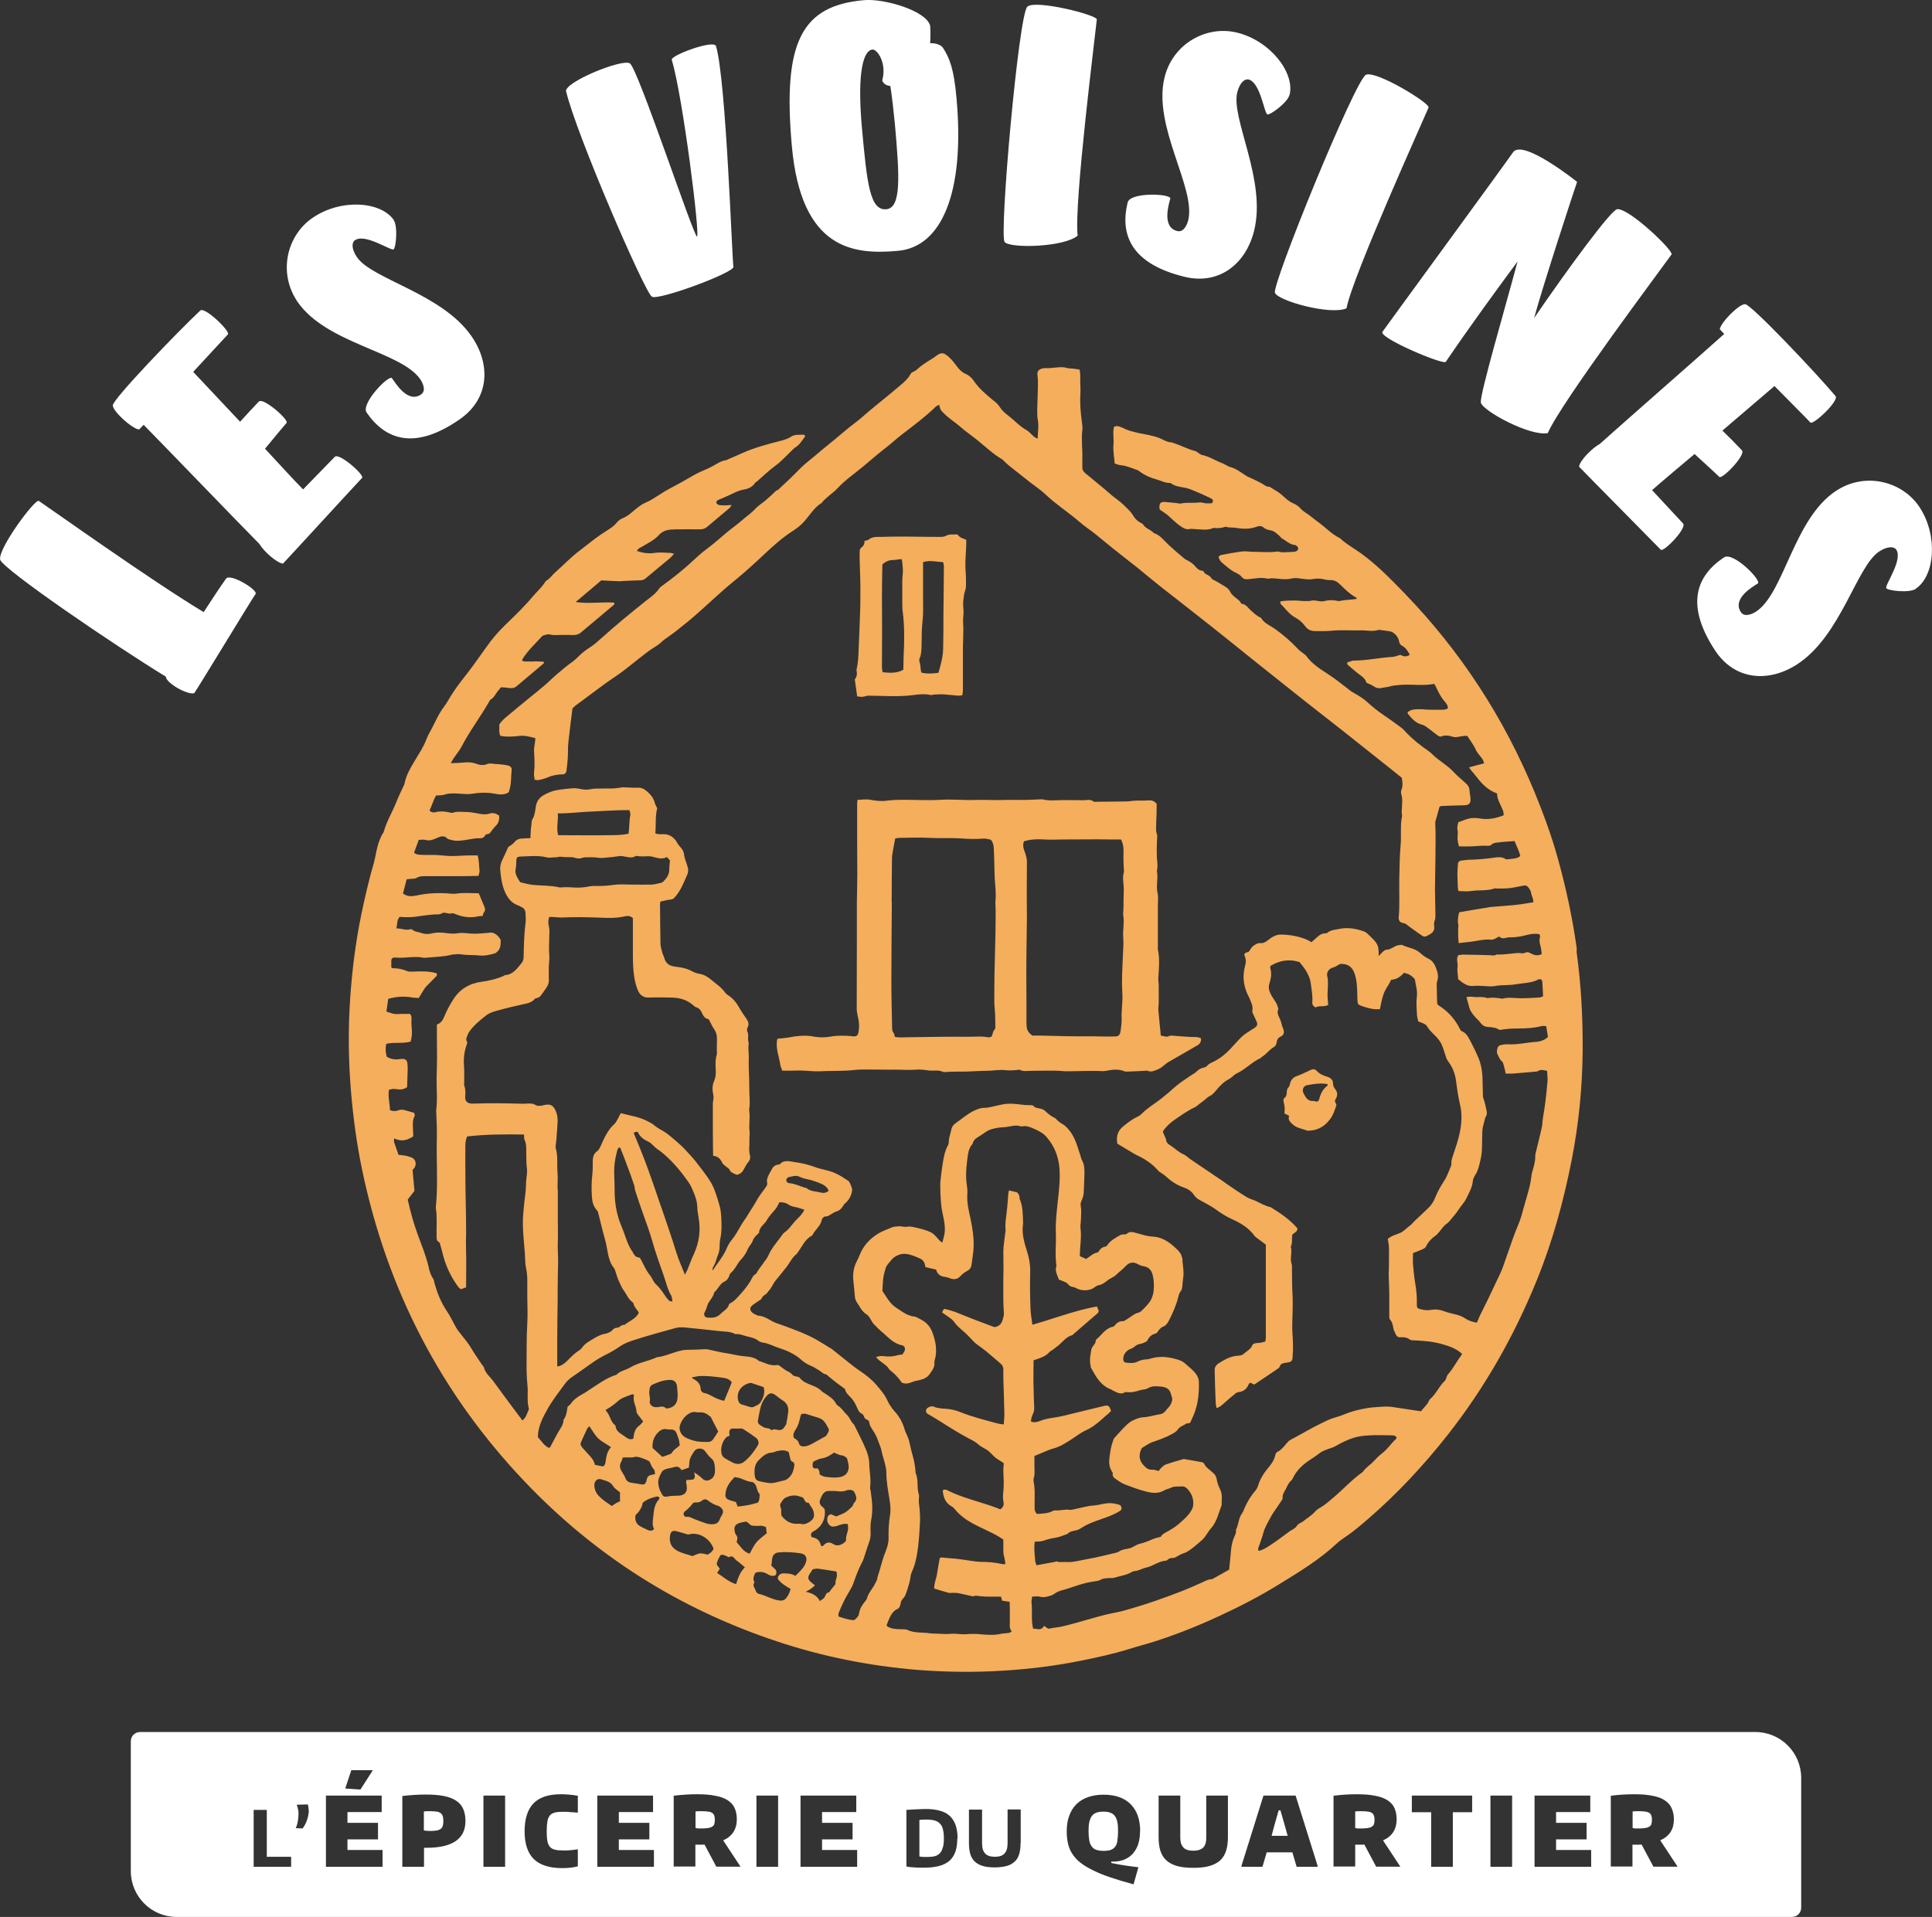 <svg xmlns="http://www.w3.org/2000/svg" viewBox="0 0 131 130" width="131" height="130"><rect x="0" y="0" width="131" height="130" fill="#333333" stroke="none"/><path d="M106.91,64.3c-.29-2.07-.73-4.11-1.29-6.12-.43-1.54-.98-3.03-1.58-4.49-2.09-5.05-5.02-9.54-8.79-13.44-.94-.97-1.89-1.95-2.99-2.74-.47-.34-.98-.61-1.4-1.01-.57-.27-.99-.75-1.5-1.11-.24-.17-.46-.37-.71-.54-.15-.1-.31-.2-.44-.34-.14-.16-.33-.3-.53-.38-.31-.13-.53-.36-.78-.58-.24-.21-.54-.36-.82-.54-.22.02-.37-.14-.55-.24-.22-.12-.45-.22-.67-.33-.11-.05-.23-.09-.34-.16-.37-.23-.71-.52-1.15-.62-.04-.01-.08-.04-.13-.06-.12-.06-.24-.14-.37-.19-.46-.17-.88-.46-1.38-.56-.09-.02-.16-.09-.24-.14-.06-.04-.13-.1-.2-.12-.5-.12-.95-.38-1.44-.53-.06-.02-.12-.06-.17-.06-.23,0-.42-.1-.62-.2-.2-.1-.4-.17-.61-.22-.18-.05-.36-.09-.54-.12-.35-.06-.7-.14-1.04-.24-.21-.06-.41-.16-.61-.25-.15-.06-.29-.11-.48-.03-.11.39,0,.8-.04,1.21-.04.41.05.84.08,1.28.15.05.28.11.41.12.38.03.72.18,1.07.31.06.02.12.04.17.08.36.28.77.46,1.21.58.3.08.58.25.9.23.03,0,.06.02.08.04.25.18.55.22.84.27.28.04.53.15.79.26.26.1.51.22.77.34.12.05.23.1.34.17.11.08.12.18,0,.3-.18,0-.38.03-.58-.03-.13-.04-.28-.03-.41-.01-.37.03-.75-.03-1.11.06-.06.01-.12-.01-.19-.02-.29-.03-.59-.07-.88-.09-.3-.02-.4.11-.37.43,0,.01,0,.03.02.09.19.14.43.27.62.45.23.21.45.43.7.61.23.17.45.33.77.25.07-.02.15.01.23.01.45.01.9.12,1.33-.08.28.04.55.01.81-.08.24.08.49.04.73.08.47.08.93.09,1.38-.08.15-.06.33-.06.45.04.15.14.34.18.51.21.27.05.42.24.61.4.05.04.08.1.12.13.3.16.54.43.9.46.04,0,.08.04.12.06.14.09.14.26,0,.35-.08.04-.18.06-.26.06-.34,0-.68.07-1.02-.03-.56.08-1.12.03-1.68.02-.25,0-.5-.05-.74-.02-.48.06-.95.15-1.43.24-.06.01-.12.08-.17.13.05.17.12.28.23.38.29.24.56.5.9.67.17.08.33.16.46.32.1.13.25.16.42.14.45-.04.89-.15,1.34-.03.36-.08.71.02,1.07.03.17,0,.35,0,.51-.04.17-.05.33-.04.51-.02.32.04.64.11.97.05.22-.04.43-.04.65,0,.17.03.34.08.51.07.3-.01.5.12.7.32.33.33.67.66,1.09.88,0,0,0,.03.01.04,0,.01-.01.04-.02.04-.38.06-.76.05-1.14.14-.04.01-.09,0-.14-.01-.29-.06-.58-.07-.88.01-.3.09-.61-.1-.92-.02-.05.01-.09.02-.14.02-.19,0-.37.01-.55-.01-.31-.04-1.01-.04-1.39.04.01.06,0,.14.03.17.32.32.59.71,1,.93.27.14.49.35.67.59.18.25.42.32.69.32.39,0,.77.01,1.16-.03.65-.06,1.3,0,1.96-.02.37,0,.74.09,1.11-.02.09-.03.18,0,.28.01.18.02.37.05.55.08.07.01.15.05.21.09.2.14.34.33.39.57.03.16.09.26.23.33.24.13.37.35.5.59-.24.19-.46.1-.64.01-.19.05-.36.13-.53.14-.88.05-1.75.25-2.64.25-.08,0-.16.03-.22.06-.08.04-.19,0-.22.14.02.04.04.09.07.11.26.22.52.46.8.66.21.15.39.31.44.53.19.09.36.15.5.25.18.12.35.15.57.1.16-.04.33-.04.49-.09.23-.07.48-.09.73-.11.77-.06,1.54.08,2.31-.07.03.05.06.09.08.13.17.37.35.74.62,1.06.1.12.24.26.22.48-.08.03-.17.07-.25.08-.35.01-.71.01-1.06,0-.2,0-.4-.04-.61-.03-.29,0-.58,0-.81.21.01.06.01.1.04.12.26.32.53.62.95.72.14.03.28.14.4.23.23.16.44.35.67.51.06.04.16.08.21.06.3-.13.57-.05.85.03.09.02.18.01.27,0,.23-.03.45-.1.66-.07.21.33.44.62.58.94.14.34.49.53.56.92-.35.09-.67.17-1.02.27.06.08.1.16.16.23.12.14.25.28.36.43.36.48.78.9,1.38,1.11,0,.3.13.57.26.84.05.12.11.23.15.35.03.08.03.18.04.29-.56.22-1.1.32-1.66.21-.17-.03-.34-.03-.51-.02-.32.03-.59.18-.91.28-.03.16-.09.32-.06.47.04.18.03.35.01.52-.01.23.03.43.1.65.3,0,.58.01.85,0,.36-.02.71-.06,1.07-.04.09,0,.21,0,.26-.06.15-.15.34-.15.52-.17.35-.05.71-.06,1.07-.09.12.34.31.66.38,1.01-.12.12-.26.15-.39.17-.17.03-.34.04-.51.06-.03,0-.06,0-.09-.02-.26-.17-.54-.13-.82-.09-.48.07-.95.11-1.44.13-.25,0-.5.03-.74.06-.11.01-.22.08-.23.21-.02.23-.04.47-.04.71,0,.3.02.6.03.9,0,.08.03.15.04.25.3,0,.58.04.85,0,.52-.09,1.06.01,1.57-.17.07-.03.15,0,.23,0,.28,0,.56,0,.84-.03.31-.04.61-.11.92-.17.15-.03.28.03.36.16.06.09.13.19.15.3.03.23.17.44.16.67-.23.04-.42.07-.62.1-.26.04-.52.08-.78.1-.5.04-.99.08-1.49.12-.08,0-.15.03-.23.04-.29.05-.58.09-.87.14-.35.06-.7.12-1.04.18-.08.29-.12.56-.06.83.02.09-.01.19-.01.28,0,.31-.01.63.04.98.25-.03.48-.05.71-.08.51-.05,1-.21,1.52-.15.08,0,.17-.04.26-.08.08-.04.16-.09.25-.14.12.12.25.14.39.11.09-.02.18-.05.28-.05.42.01.83-.06,1.24-.17.27-.07.55-.1.83-.04.01.07.05.14.03.19-.06.19-.03.37.02.56.06.19.07.4.1.59-.28.15-.51.08-.74-.04-.12-.06-.24-.12-.35-.06-.18.1-.35.02-.53.03-.48.03-.96.13-1.44.1-.14.1-.3.06-.45.05-.61-.02-1.21-.03-1.82-.04-.11,0-.21.03-.33.04-.17.26-.01.53-.05.79-.04.28.03.57.04.84.08.06.14.1.2.15.26.22.55.35.9.3.14-.02.28,0,.42,0,.33,0,.66.07.97.01.48-.09.95-.03,1.43-.12.5-.09,1.02-.07,1.49-.31.01,0,.03-.01.04-.02.15-.04.25.02.26.18.02.32.03.63.05.97-.08.03-.17.07-.25.08-.42.02-.84.05-1.26.05-.42,0-.83-.09-1.25.03-.34-.06-.67-.1-1.02-.04-.33-.13-.68-.03-1.02-.09-.12-.02-.24,0-.4.02.06.23.13.42.17.62.07.31.25.54.45.76.12.13.25.24.35.38.13.18.3.26.52.27.15,0,.31.03.46.06.1.02.19.09.31.14.36-.06.76-.1,1.17-.1.56,0,1.12-.02,1.66-.16.1-.03.21,0,.32,0,.04.26.08.5.12.74-.1.07-.18.15-.28.19-.14.06-.29.12-.44.13-.7.04-1.38.22-2.09.17-.14,0-.28.03-.41.06-.11.03-.18.1-.21.23-.03.14-.06.27.02.41.09.16.14.35.3.47.06.05.09.16.11.25.05.18.09.36.14.57h.42c.09,0,.18-.01.28-.02.47-.04.93-.08,1.39-.12.03,0,.06-.01.09-.03.2-.14.41-.05.62-.02.01.25.05.47.03.69-.07.84-.16,1.67-.31,2.5-.04.23-.03.48-.09.71-.12.54-.26,1.08-.39,1.62-.02.09-.05.19-.04.28,0,.26-.05.5-.12.75-.06.21-.13.43-.15.65-.09.75-.35,1.45-.54,2.17-.09.35-.19.7-.33,1.03-.29.68-.52,1.39-.77,2.09-.15.41-.27.84-.46,1.24-.4.84-.79,1.69-1.21,2.52-.14.26-.26.54-.38.83-.29-.05-.56-.13-.78-.28-.2-.14-.41-.21-.63-.27-.28-.07-.57-.13-.85-.24-.27-.1-.57-.13-.83-.08-.25.05-.46.02-.68-.03-.27-.06-.31-.1-.3-.39.01-.47-.03-.92-.11-1.37-.07-.42-.11-.85-.15-1.28-.02-.25,0-.5,0-.78.18-.07.36-.13.53-.21.14-.06.3-.11.37-.27.14-.29.35-.5.61-.69.09-.06.16-.14.23-.22.18-.2.32-.45.53-.59.2-.14.32-.34.47-.51.17-.18.31-.4.45-.6.15-.2.32-.4.43-.62.17-.37.39-.72.43-1.14.02-.18.09-.33.19-.48.07-.1.12-.22.16-.34.05-.13.09-.27.12-.41.05-.25.12-.49.14-.75.03-.36.02-.73.03-1.09.01-.23,0-.48.06-.69.08-.23.09-.49.22-.71.05-.08.04-.22.02-.32-.04-.22-.1-.43-.15-.65-.03-.12-.1-.24-.1-.36-.02-.43-.01-.85-.03-1.28-.02-.45-.1-.89-.27-1.3-.16-.38-.34-.75-.53-1.11-.15-.27-.27-.57-.59-.7-.05-.02-.1-.08-.13-.13-.33-.69-.82-1.23-1.46-1.63-.03-.01-.04-.05-.09-.11-.01-.34-.03-.72-.03-1.11,0-.14-.02-.3.03-.43.12-.32.02-.61-.08-.88-.09-.25-.24-.5-.49-.62-.22-.1-.4-.24-.58-.4-.36-.32-.82-.35-1.22-.54-.05-.03-.12,0-.18,0-.33.01-.56.32-.9.32-.08,0-.17.08-.24.14-.09.08-.17.17-.28.29.01-.38,0-.7-.21-.96-.17-.21-.37-.39-.56-.57-.05-.05-.13-.1-.19-.13-.56-.2-1.13-.31-1.73-.18-.27.06-.56.06-.79.26-.04.04-.12.04-.18.04-.18,0-.33.1-.46.21-.14.12-.28.25-.44.39-.27-.19-.57-.28-.89-.37-.38-.1-.76-.14-1.15-.15-.32-.01-.6.14-.85.34-.16.13-.34.26-.55.24-.23-.02-.39.11-.54.22-.1.08-.16.23-.25.34-.09.1-.29.04-.32.23.13.34.13.45.04.81-.16.62-.1,1.22.15,1.81.04.09.09.17.13.26.12.3.3.59.22.94-.01.05.03.12.05.18.06.13.12.26.18.39.17.33.15.43-.15.62-.04.03-.08.04-.12.07-.22.15-.45.28-.65.46-.28.27-.54.57-.81.86-.28.3-.6.56-.95.76-.21.13-.46.18-.63.39-.04.05-.13.09-.21.1-.21.04-.37.15-.52.3-.11.1-.26.17-.39.26-.37.25-.75.5-1.09.8-.29.26-.59.52-.9.76-.43.34-.9.6-1.29,1-.1.1-.22.18-.35.24-.33.15-.61.38-.89.6-.44.34-.51.76-.43,1.2.39.23.72.43,1.05.63.07.04.13.08.21.12.58.27,1.12.61,1.54,1.11.04.05.1.07.15.11.12.08.23.15.34.25.35.32.73.58,1.18.74.28.09.55.25.72.51.13.2.3.31.5.41.33.18.66.35.97.57.34.25.69.47,1.07.65.6.27,1.17.59,1.57,1.15.07.1.19.16.28.23.16.12.32.24.49.37v6.31c0,.08-.02.15-.04.26-.11.03-.21.06-.31.08-.12.02-.25.01-.37.04-.07.01-.17.06-.19.12-.12.29-.38.41-.59.59-.1.09-.21.12-.34.13-.52.01-.95.26-1.38.53-.15.1-.25.25-.25.43.01.74.04,1.49.07,2.23,0,.12.04.24.06.37.22-.08.37-.21.52-.35.25-.23.52-.45.79-.67.05-.04.11-.06.17-.07.35-.03.57-.22.7-.54.02-.04.06-.06.11-.1.08.04.17.08.26.13.53-.35,1.06-.71,1.59-1.07.06-.04.13-.1.15-.17.05-.17.19-.2.32-.23.09-.02.19-.02.28-.04.17-.04.25-.12.26-.29.02-.3.04-.6.03-.9,0-.4-.05-.79-.05-1.19,0-.73.06-1.46.02-2.19-.04-.65-.03-1.3-.04-1.95,0-.05,0-.1-.02-.14-.14-.39.06-.79-.06-1.18.13-.25.06-.53.1-.8.1-.15.34-.18.35-.41,0-.02,0-.04-.01-.05-.51-.59-1.15-1.02-1.8-1.42-.35-.08-.66-.25-.98-.41-.21-.1-.45-.15-.64-.27-.48-.29-.94-.61-1.41-.93-.06-.04-.12-.1-.19-.14-.75-.51-1.5-1.01-2.25-1.52-.14-.1-.26-.23-.41-.3-.37-.15-.64-.45-.97-.65-.1-.06-.22-.18-.23-.28-.02-.23-.19-.4-.23-.65.2-.28.45-.54.74-.74.46-.32.92-.65,1.43-.89.11-.05.2-.15.3-.22.11-.08.22-.17.33-.25.12-.09.23-.22.36-.28.19-.08.29-.21.42-.36.25-.3.51-.59.87-.78.21-.1.36-.31.57-.41.58-.27,1.02-.77,1.6-1.03.04-.02.06-.07.1-.09.3-.18.49-.48.79-.65.11-.06.18-.17.2-.31.02-.17.09-.32.24-.39.3-.14.3-.35.18-.62-.08-.17-.1-.37-.17-.54-.09-.23-.26-.44-.14-.71.02-.05-.03-.12-.04-.18-.06-.27-.25-.46-.38-.69-.15-.27-.29-.53-.18-.88.11-.34.18-.71.05-1.07,0-.02.01-.06.03-.13.6-.35,1.24-.49,1.97-.25.15.2.34.41.47.65.13.23.25.49.28.75.05.44.15.87.11,1.32-.01.15.06.28.23.35.25-.15.56,0,.85-.17-.02-.23-.04-.45-.05-.67,0-.22.03-.44.03-.67,0-.19.01-.37-.04-.57-.08-.28.09-.54.37-.62.14-.04.26-.1.37-.18.11-.08.23-.08.36-.06.38.05.61.26.74.63.17.48.18.97.19,1.46,0,.16.01.32.02.48,0,.13.08.2.19.24.31.12.62.21.94.25.12.01.24,0,.39,0,.06-.36.13-.7.24-1.02.12-.36.37-.62.51-.97.37-.02.64-.21.88-.48.14.05.26.07.37.13.08.04.15.1.23.17.05.05.13.11.14.18.05.37.18.73.13,1.12-.05.37-.02.76,0,1.14,0,.19.05.37.09.56.13.05.26.09.38.15.08.04.17.09.21.17.15.25.35.44.55.64.17.16.32.35.43.56.14.3.22.63.33.94.04.12.12.23.19.33.27.38.42.8.48,1.27.07.55.15,1.1.28,1.64.07.31.09.62.08.94-.02.76-.24,1.47-.48,2.18-.09.29-.22.56-.2.87,0,.06-.03.12-.05.18-.14.32-.25.66-.44.94-.23.36-.44.72-.6,1.12-.1.26-.25.51-.46.71-.31.31-.64.6-.95.9-.1.1-.19.22-.3.3-.24.17-.42.4-.71.52-.27.11-.56.18-.8.39.03.21.07.41.08.62,0,.49,0,.98-.01,1.48,0,.13-.02.25-.01.38.01.4.03.79.04,1.19,0,.52,0,1.05,0,1.57,0,.08,0,.18.05.23.16.17.19.39.23.61.02.12.09.23.14.35.06.17.18.26.36.24.22-.01.43.01.62.16.08.06.21.05.31.05.64.03,1.27.08,1.89.26.49.14.94.3,1.33.65-.01.03-.02.06-.04.09-.32.43-.56.91-.92,1.32-.05.06-.07.14-.1.21-.03.07-.05.16-.1.21-.39.36-.59.89-1,1.24-.04.03-.06.08-.08.12-.12.28-.36.46-.54.71-.63-.09-1.24-.19-1.86-.28-.14-.02-.28-.04-.41-.04-.17,0-.34,0-.51.02-.28.02-.56.03-.84.08-.36.06-.73.14-1.09.25-.34.1-.67.27-1.01.36-.53.14-1,.41-1.49.65-.28.14-.54.3-.82.45-.27.15-.54.3-.81.44-.11.06-.19.14-.28.25-.18.22-.35.44-.61.57-.1.05-.13.13-.15.22-.07.35-.28.63-.5.89-.3.36-.55.76-.68,1.23-.03.09-.08.17-.13.24-.33.38-.59.8-.79,1.27-.04.1-.08.21-.14.3-.26.34-.24.78-.43,1.14.04.19-.05.34-.12.5-.14.31-.19.63-.22.97-.03.41-.08.82-.12,1.23-.36.2-.72.4-1.07.6-.04.02-.09.05-.13.05-.27.01-.5.16-.75.27-.43.19-.85.38-1.29.55-.59.23-1.2.45-1.8.66-.3.1-.59.2-.89.29-.34.11-.68.21-1.03.31-.48.15-.97.21-1.44.33-.68.17-1.35.38-2.02.56-.33.09-.66.18-.99.25-.24.05-.49.06-.73.12-.19.05-.27-.11-.41-.18-.19.37-.48.18-.74.19-.15-.6-.04-1.19-.11-1.77-.01-.12.03-.25.04-.4.19,0,.37-.04.52,0,.18.05.32.04.5,0,.16-.05.32-.07.47-.18.14-.11.32-.19.5-.24.72-.19,1.4-.5,2.14-.6.19-.03.39-.04.57-.15.14-.08.33-.07.5-.09.12-.01.26.01.37-.02.4-.13.82-.17,1.19-.39.05-.03.12-.06.17-.06.3-.02.55-.19.84-.25.45-.11.83-.43,1.31-.46.04,0,.09-.04.12-.07.09-.08.18-.11.3-.11.08,0,.16-.01.23-.05.2-.12.39-.23.62-.3.3-.1.92-.64,1.18-.88.25-.22.37-.53.59-.77.4-.44.52-1.04.73-1.58-.01-.36.08-.72-.1-1.07-.11-.22-.2-.47-.24-.72-.03-.15-.09-.26-.19-.36-.22-.22-.51-.37-.66-.67-.02-.04-.07-.08-.11-.09-.41-.08-.82-.15-1.24-.22-.01,0-.03,0-.05,0-.4.12-.81.23-1.2.37-.11.04-.21.14-.3.22-.07.06-.12.14-.17.22-.17-.04-.32-.1-.47-.09-.25.01-.39-.12-.55-.29-.3-.31-.35-.65-.19-1.05.02-.04.04-.09.06-.13.23-.13.45-.3.69-.39.46-.16.93-.32,1.36-.56.14-.08.28-.15.37-.28.16-.24.43-.3.64-.45.22.06.26-.12.32-.26.4-.79.51-1.63.49-2.51,0-.22-.07-.39-.2-.57-.19-.27-.46-.46-.7-.68-.11-.11-.25-.19-.4-.25-.64-.22-1.29-.32-1.96-.12-.1.03-.21.06-.32.06-.21.01-.4.06-.58.15-.25.13-.52.1-.78.07-.12-.01-.19-.1-.19-.23,0-.3.15-.51.4-.66.08-.05.18-.06.25-.11.1-.06.19-.16.3-.21.12-.06.26-.06.38-.11.11-.05.26-.09.31-.19.12-.25.29-.4.55-.46.05-.01.1-.07.14-.12.11-.15.2-.29.4-.36.14-.05.27-.22.35-.37.26-.51.5-1.03.64-1.59.04-.14.06-.28.15-.39.11-.13.13-.28.14-.44.01-.16.03-.32.05-.48.08-.45-.04-.88-.05-1.33,0-.04-.04-.09-.04-.13-.06-.26-.24-.43-.43-.6-.44-.42-.93-.74-1.56-.77-.37-.02-.73-.14-1.09-.24-.23-.06-.45-.14-.66.06-.04.04-.12.03-.18.03-.08.01-.17,0-.23.04-.31.18-.64.34-.86.64-.04.06-.1.14-.16.15-.21.03-.34.13-.45.31-.02.04-.06.08-.1.09-.3.05-.51.28-.77.44-.13-.06-.27-.13-.42-.19v-.2c.02-.57.12-1.14.04-1.72-.01-.09,0-.19.01-.28.01-.16.03-.31.03-.47,0-.24.03-.49-.02-.71-.06-.29.13-.48.17-.72.01-.06.02-.13.03-.19.02-.44.04-.89.05-1.34,0-.3-.01-.6-.17-.88-.06-.1-.07-.25-.12-.36-.17-.51-.3-1.03-.61-1.49-.17-.24-.34-.45-.59-.6-.14-.08-.26-.16-.37-.28-.05-.06-.11-.12-.18-.15-.25-.11-.44-.29-.64-.47-.09-.08-.21-.13-.33-.15-.17-.04-.34-.04-.46-.19-.03-.04-.11-.03-.17-.04-.15-.01-.31,0-.46-.02-.34-.03-.68-.09-1.02-.08-.29,0-.58.08-.87.14-.26.05-.5.14-.78.14-.3,0-.58.12-.84.26-.39.21-.74.51-1.11.77-.15.1-.27.24-.31.45-.05.28-.17.54-.17.84,0,.06-.01.13-.04.19-.23.41-.31.86-.38,1.32-.06.39-.11.78-.15,1.18-.02.17,0,.35,0,.52-.01.23.05,1.1.09,1.33.09.5.24.98.21,1.5-.01.27-.11.5-.16.77-.08-.04-.12-.06-.15-.09-.07-.06-.13-.13-.19-.21-.28-.31-.36-.37-.71-.5-.22-.08-.44-.14-.67-.19-.21-.04-.44-.12-.64-.08-.24.05-.46-.06-.68-.02-.12.02-.26.01-.37.06-.36.15-.73.28-1.06.5-.51.34-.92.8-1.15,1.4-.05.13-.11.26-.18.39-.22.42-.29.86-.24,1.33.04.35.07.7.1,1.05.01.16.06.31.15.44.19.27.32.59.61.77.3.18.35.56.61.77.01.01.02.02.03.03.12.12.24.25.37.36.45.36.81.84,1.42.96.19.04.26.22.17.41-.04.09-.1.15-.15.23-.09,0-.17,0-.24.02-.33.1-.67.13-1.01.08-.15-.02-.33-.02-.52.07.28.35.71.48.91.85.34.25.62.56.84.88.24.09.43.06.63-.02.18-.08.39-.12.58-.16.27-.06.52-.18.67-.4.16-.24.38-.48.32-.82,0-.04.02-.09.03-.14.17-.6.08-1.18-.12-1.76-.15-.45-.39-.76-.81-.98-.18-.09-.34-.21-.55-.22-.07,0-.14-.04-.22-.06-.33-.1-.59-.32-.88-.5-.3-.19-.51-.45-.7-.75-.08-.13-.17-.26-.27-.41.01-.22.02-.46.04-.7.02-.29.09-.56.18-.84.07-.23.23-.36.36-.53.14-.19.32-.3.53-.38.19-.07.38-.09.59-.05.3.06.56.17.83.29.15.06.23.15.3.27.04.09.06.21.09.32.24.06.49.12.72.17.08.3.27.45.57.49.14.01.26.06.4.11.22.08.46.07.65-.13.15-.16.32-.3.52-.4.14-.07.23-.21.26-.38.04-.3.09-.6.12-.9.08-.74-.03-1.46-.17-2.17-.13-.59-.28-1.17-.23-1.79.01-.17,0-.35-.03-.52-.09-.56-.06-1.11.01-1.66.06-.4.06-.83.36-1.16.04-.04.04-.13.07-.18.05-.08.1-.16.18-.21.2-.14.42-.26.62-.41.26-.19.56-.26.87-.31.18-.03.37-.03.55-.05.33-.04.66-.17,1.01-.04.01,0,.03,0,.05,0,.29-.07.56.04.81.15.33.14.66.31.89.59.53.62.81,1.35.86,2.17.05.77-.05,1.52-.13,2.28-.07.67-.15,1.36-.12,2.04.03.74-.07,1.49.04,2.22-.12.34.05.62.17.94.13.05.24.08.34.13.1.05.21.09.27.17.09.12.19.18.35.2.1.01.2.08.3.12.3.13.59.13.9.04.2-.06.34-.25.53-.28.25-.04.42-.19.61-.33.1-.08.21-.13.32-.2.08-.05.17-.09.23-.15.22-.22.48-.4.69-.63.23-.25.52-.29.81-.12.14.08.27.12.43.15.29.06.48.23.57.56.09.36.11.73.07,1.09-.03.3-.13.59-.32.83-.12.16-.27.31-.41.45-.09.09-.19.19-.3.21-.16.03-.28.11-.41.2-.19.14-.39.26-.59.38-.28-.03-.47.1-.63.32-.02.03-.08.05-.13.06-.49.12-.74.56-1.1.86-.02.02-.04.06-.04.08.01.17-.11.26-.18.37-.04.06-.09.13-.11.21-.06.36-.14.72-.06,1.09.01.06.01.13.04.18.33.6.66,1.2,1.34,1.45.06.02.1.07.16.09.26.13.52.29.81.1.04-.03.12.01.18.01.12,0,.25,0,.37-.02.17-.03.33-.08.49-.13.17-.04.36-.04.49-.12.31-.19.63-.14.95-.11.17.02.33.06.46.19.14.13.15.3.21.46.08.21.03.37-.06.54-.03.05-.06.12-.1.16-.19.18-.31.46-.59.51-.39.06-.75.19-1.15.21-.24.01-.48.1-.71.21-.18.08-.35.22-.49.36-.28.27-.54.57-.8.86-.04.04-.05.12-.07.17-.13.33-.18.67-.23,1.02-.06.37-.06.72.15,1.06.02.04.07.09.06.12-.05.2.08.31.2.39.21.15.42.29.65.38.44.17.88.33,1.33.45.43.12.88.2,1.31-.06.13-.08.3-.1.44-.17.25-.13.52-.07.77-.1.1-.01.25.06.33.14.32.33.49.73.41,1.21-.01.09-.06.18-.1.26-.16.3-.4.52-.64.74-.32.31-.68.55-1.06.75-.17.09-.32.17-.38.32-.22.06-.4.09-.57.17-.28.13-.57.23-.88.31-.22.05-.41.22-.63.29-.24.07-.49.06-.71.2-.06.04-.14.08-.21.1-.5.12-1,.24-1.5.35-.39.08-.79.14-1.19.23-.24.05-.48.08-.73.06-.21-.02-.43.05-.63-.04-.03-.01-.09.02-.13.03-.41.08-.81.15-1.25.23-.03-.1-.08-.19-.09-.28-.03-.44-.1-.88-.03-1.32.22-.02.43,0,.61-.07.25-.09.5-.15.76-.19.29-.04.56-.17.84-.26.23-.26.59-.18.85-.35.03-.02.05-.03.08-.05.33-.22.68-.36,1.06-.5.53-.19,1.07-.35,1.55-.65.09-.05.15-.12.13-.23-.01-.1-.07-.18-.17-.21-.12-.04-.24-.05-.36-.08-.47-.09-.92.11-1.38.14-.44.03-.88.17-1.33.26-.09.02-.19.04-.28.03-.33-.05-.65.07-.97.04-.04,0-.1,0-.13.02-.35.2-.74.19-1.11.22-.1-.1-.16-.22-.16-.35,0-.19,0-.38,0-.57.01-.43.02-.86-.07-1.28-.01-.07-.01-.16.01-.23.08-.22.05-.44.05-.66-.01-.27,0-.54,0-.84.43-.17.86-.39,1.32-.52.43-.12.79-.36,1.16-.59.34-.22.66-.48,1.03-.64.17-.08.33-.17.49-.28.37-.26.69-.58,1.04-.87.06-.05.11-.11.15-.16-.13-.37-.18-.4-.49-.33-.62.15-1.24.3-1.86.45-.47.11-.94.25-1.41.32-.36.06-.7.1-1.04.24-.19.08-.41.13-.63.04.01-.19.06-.36.14-.52.08-.16.09-.33.08-.51-.01-.16-.01-.31-.02-.47-.01-.38-.02-.76-.03-1.14,0-.51,0-1.02.01-1.51.41-.14.8-.24,1.09-.57.04-.05.1-.07.15-.1.14-.1.27-.21.41-.31.31-.25.55-.61.96-.72.04-.01.07-.05.11-.09.51-.44,1.02-.88,1.53-1.32.21-.18.21-.21.04-.54-1.48.27-2.9.82-4.37,1.24-.05-.39-.12-.75-.13-1.11-.03-.81-.04-1.62-.02-2.43.02-.55-.09-1.07-.26-1.59-.15-.47-.27-.94-.25-1.44,0-.11.03-.22.03-.33-.03-.55,0-1.11-.23-1.62-.01-.03,0-.06-.01-.09,0-.15-.07-.27-.17-.37-.18-.04-.36-.08-.55-.13-.02.12-.05.21-.05.3-.03.38-.05.76-.1,1.14-.04.4-.12.79-.08,1.19.01.11-.02.22-.03.33-.04.4-.12.79-.12,1.19,0,.56.02,1.11,0,1.66-.01.56,0,1.11,0,1.67,0,.18.01.35.02.53,0,.17.04.36,0,.52-.08.3-.14.63-.52.72-.05.01-.09.01-.11.02-.46-.17-.89-.34-1.33-.5-.44-.17-.87-.35-1.3-.52-.22-.08-.44-.14-.67-.2-.12-.03-.17.02-.24.23.07.05.15.1.22.15.2.15.44.28.58.47.21.31.5.52.76.76.21.19.4.4.59.6.06.06.13.13.21.18.21.16.43.31.64.48.32.27.64.55.96.82.13.11.19.24.19.41v.62c.03.81.05,1.61.07,2.42,0,.22-.03.44-.04.68-.15-.02-.28-.03-.4-.06-.85-.23-1.71-.44-2.53-.77-.32-.13-.66-.21-.99-.23-.28-.02-.56-.03-.82-.14-.15-.06-.27-.01-.4.06-.18.11-.18.33-.01.43.3.17.59.35.88.53.63.4,1.27.8,1.93,1.15.22.11.45.23.63.4.18.16.4.24.59.37.2.14.36.35.55.51.12.1.26.17.39.26.06.04.13.08.18.12-.01.2-.04.37-.03.55.02.46.05.91,0,1.37-.03.23-.04.48.01.71.05.24-.04.36-.21.5-.2-.08-.4-.16-.61-.23-.97-.33-1.97-.57-2.9-1.02-.11-.06-.25-.15-.4-.04.04.47.18.86.62,1.1.08.04.15.12.21.19.32.39.72.69,1.16.93.38.21.78.39,1.17.58.32.15.64.32.95.54,0,.27,0,.54,0,.81,0,.28.14.54.13.86-.09,0-.15,0-.21-.01-.47-.11-.95-.15-1.43-.15-.23,0-.46-.04-.69-.07-.28-.04-.55-.09-.83-.12-.29-.04-.59-.05-.88-.08-.14-.01-.28-.06-.4.01-.06.35-.13.69-.18,1.03-.04.34-.21.66-.2,1.04.35.1.67.21.99.29.08.02.18,0,.27,0,.11,0,.22,0,.32.01.3.06.61.13.91.2.06.01.13.04.18.02.15-.07.31-.01.46,0,.22.02.43.03.65.03.24,0,.49,0,.75,0,.03.09.05.18.08.27.17.03.33.05.51.08,0,.18.01.33.01.49v.9c0,.11-.01.23,0,.34.02.1.08.19.12.3-.08.03-.14.07-.2.08-.17.03-.34.02-.51.06-.54.12-1.08.06-1.62.01-.17-.01-.34,0-.51,0-.14,0-.27.03-.41.02-.3,0-.59-.06-.88-.03-.3.03-.59,0-.88-.01-.19-.01-.37,0-.56-.03-.5-.07-1.03,0-1.51-.23-.07-.03-.15-.03-.23-.04-.15,0-.31,0-.46-.01-.25-.02-.49-.05-.71-.23.04-.13.08-.25.13-.36.14-.32.28-.64.64-.79.07-.03.13-.14.15-.22.04-.15.05-.32.17-.44.19-.18.25-.44.33-.67.09-.29.18-.57.21-.87.03-.25.18-.47.25-.71.13-.42.21-.86.26-1.3.07-.57.1-1.14.13-1.71.01-.29,0-.57-.03-.86-.03-.25-.07-.5-.04-.75,0-.06.01-.13,0-.19-.17-.48-.01-1.02-.23-1.49,0-.01,0-.03,0-.05-.03-.41-.1-.81-.22-1.21-.1-.33-.15-.67-.25-1.01-.07-.24-.21-.46-.28-.7-.13-.45-.34-.84-.65-1.18-.21-.23-.39-.5-.52-.78-.18-.4-.46-.71-.73-1.03-.32-.38-.72-.69-1.14-.97-.29-.19-.55-.41-.82-.62-.37-.29-.73-.59-1.1-.88-.03-.02-.06-.03-.08-.04-.31-.19-.61-.38-.92-.56-.72-.41-1.49-.68-2.27-.97-.26-.1-.54-.17-.78-.31-.27-.15-.53-.32-.85-.35-.1,0-.2-.06-.3-.11-.07-.03-.14-.08-.19-.13-.15-.15-.14-.32.01-.45.13-.11.28-.2.42-.3.08-.05.18-.09.22-.17.06-.14.17-.23.29-.3.1-.06.14-.17.21-.24.2-.2.28-.48.46-.69.24-.28.47-.59.71-.88.24-.3.4-.68.72-.93.02-.02.04-.05.06-.08.3-.4.48-.89.95-1.14.03-.01.05-.04.06-.06.17-.35.53-.58.62-.99.03-.14.14-.28.34-.27.08,0,.17-.07.24-.11.14-.07.26-.18.41-.22.2-.05.33-.17.43-.33.05-.08.1-.16.17-.22.28-.25.46-.56.48-.97-.04-.12-.08-.25-.14-.38-.03-.07-.07-.14-.13-.18-.3-.2-.59-.4-.93-.54-.4-.18-.84-.22-1.25-.37-.46-.17-.95-.3-1.44-.36-.33-.04-.71-.19-1.01.14-.03.03-.09.03-.13.03-.22.03-.36.17-.45.37-.05.1-.11.19-.16.29-.08.17-.17.35-.13.54.04.16-.04.27-.13.39-.21.29-.44.58-.61.9-.18.33-.4.63-.59.96-.14.24-.33.46-.46.71-.18.31-.35.63-.58.91-.15.18-.28.39-.37.61-.23.56-.64,1-.95,1.51-.01-.09-.01-.18.03-.24.1-.16.17-.32.22-.51.05-.18.13-.34.18-.53.07-.28.02-.57.08-.84.1-.44.1-.88.08-1.32-.01-.35-.04-.71-.14-1.03-.16-.53-.3-1.06-.59-1.55-.3-.49-.66-.92-1-1.37-.21-.27-.45-.51-.68-.77-.06-.07-.13-.14-.19-.2-.19-.18-.39-.36-.59-.53-.23-.19-.45-.39-.7-.54-.24-.14-.48-.27-.69-.45-.14-.12-.32-.19-.48-.28-.54-.28-1.15-.35-1.76-.52-.06.12-.13.25-.19.36-.07.12-.13.27-.23.36-.46.41-.7.96-.94,1.5-.06.13-.12.27-.23.35-.25.17-.31.41-.31.7,0,.3,0,.6-.03.9-.06.49-.06.98-.03,1.47.02.36.1.69.35.96.05.05.08.14.09.21.14.54.26,1.08.41,1.61.07.24.13.48.17.73.09.48.16.97.48,1.36.04.05.06.11.08.17.09.25.15.52.27.75.09.19.17.41.3.58.2.26.31.59.58.79.04.03.08.07.09.11.05.24.23.41.35.58-.01.05,0,.09-.02.11-.22.37-.62.5-.94.76-.21-.04-.33.2-.5.19-.24,0-.31.2-.46.28-.11.06-.23.11-.35.13-.32.05-.58.21-.85.37-.27.16-.54.31-.72.58-.04.06-.1.12-.17.16-.32.2-.58.47-.85.74-.17.17-.37.33-.66.37,0-.58,0-1.14,0-1.69,0-.97.02-1.94.03-2.91,0-.24,0-.48,0-.71,0-.57.02-1.14.03-1.71.01-.47-.04-.94-.02-1.42.02-.5,0-1.01,0-1.52,0-.65,0-1.3,0-1.95,0-.06-.02-.13-.02-.19,0-.35.03-.7,0-1.05-.05-.54.04-1.08-.11-1.61-.03-.1-.02-.22,0-.33.06-.46.07-.92.11-1.38.02-.29.01-.55-.11-.83-.16-.39-.35-.52-.75-.44-.11.02-.21.06-.32.06-.09,0-.2.01-.27-.03-.2-.14-.41-.13-.63-.12-.12,0-.25.02-.37.01-1.06-.03-2.11-.05-3.17-.01-.08,0-.15,0-.23,0-.26-.02-.43-.16-.41-.46.02-.25.03-.51-.06-.75-.02-.05-.01-.12-.01-.19,0-.38.02-.76-.01-1.14-.04-.5.01-.98.18-1.45.03-.07.05-.17.02-.22-.09-.13-.04-.24.01-.36.05-.12.09-.24.17-.34.31-.42.71-.75,1.12-1.07.22-.18.53-.26.81-.34.57-.16,1.15-.29,1.72-.42.29-.06.58-.12.78-.37.03-.04.12-.03.17-.06.07-.03.15-.05.19-.11.14-.17.26-.36.39-.54.15-.2.21-.41.19-.67-.01-.25,0-.51,0-.76,0-.27.06-.54.03-.81-.04-.41,0-.82,0-1.23,0-.25.04-.49-.03-.75-.05-.18-.05-.4.03-.62.12,0,.23.01.33.01.19.01.37.04.56.03.86-.04,1.71-.02,2.56.01.55.03,1.12.04,1.67-.09.19-.04.37-.04.55.12,0,.8,0,1.61,0,2.42,0,.53.01,1.05.09,1.57.05.3.12.59.23.87.13.32.35.54.75.53.51-.02,1.03-.01,1.54,0,.54.01,1.04.14,1.47.51.06.05.12.12.19.14.22.06.33.21.42.41.05.12.12.23.21.31.08.06.19.08.25.11.12.23.21.44.33.62.17.23.23.48.22.76-.01.24,0,.48-.01.72,0,.09.02.19,0,.28-.11.36-.09.72-.07,1.09.01.25-.01.48-.11.7-.13.29-.13.59-.07.89.03.14.04.27.01.41-.03.14-.03.28-.03.43,0,.94,0,1.87.01,2.81,0,.17.01.34.01.54.3.03.49.19.61.46.05.12.19.2.3.3.06.05.15.09.18.15.1.24.32.29.5.38.24-.04.4-.18.5-.39.09-.17.18-.34.3-.48.12-.14.15-.29.11-.44-.1-.35-.02-.7-.04-1.05-.01-.19.04-.38.01-.57-.06-.49.06-.97-.03-1.46.09-.54,0-1.07.01-1.61.01-.63-.06-1.27-.03-1.9.01-.35-.07-.69,0-1.03-.12-.25.03-.54-.1-.79-.04-.07-.02-.2.02-.28.12-.22.04-.4-.08-.58-.15-.22-.31-.44-.44-.67-.2-.37-.44-.69-.79-.92-.08-.05-.16-.11-.21-.18-.25-.36-.61-.59-.93-.86-.23-.2-.5-.37-.82-.42-.19-.03-.36-.1-.53-.19-.33-.18-.7-.25-1.07-.29-.39-.04-.68-.19-.79-.62-.03-.11-.09-.21-.12-.31-.05-.21-.13-.43-.13-.65-.02-.89-.02-1.78-.03-2.67,0-.06.02-.12.03-.17.25-.05.47-.12.7-.14.12-.01.19-.06.27-.15.41-.45.62-1.02.86-1.57.05-.12.06-.29.03-.42-.07-.31-.23-.61-.26-.92-.04-.38-.36-.54-.5-.84-.01-.03-.03-.05-.05-.08-.21-.28-.47-.45-.83-.45-.18,0-.37.03-.57-.06.06-.57-.02-1.15.13-1.7-.06-.12-.13-.23-.16-.35-.09-.36-.31-.61-.59-.84-.16-.13-.33-.21-.55-.2-.35.01-.71-.02-1.07-.03-.05,0-.09.02-.14.03-.18.02-.37.05-.55.05-.37.01-.75,0-1.12.01-.22,0-.43.08-.65.07-.23,0-.45-.07-.68-.09-.23-.03-1.17.09-1.43.15-.27.07-.53.18-.77.32-.29.17-.46.41-.52.75-.05.31-.07.63-.25.91-.02.04-.03.09-.03.14-.02.17-.04.35-.06.52-.01.19-.02.37-.03.59-.16,0-.31.01-.46.02-.24,0-.45.04-.62.25-.13.16-.31.25-.42.33-.15.33-.27.6-.4.87-.12.23-.17.48-.14.74.04.44.1.88.26,1.3.19.49.46.89.97,1.06.06.02.11.06.17.09.21.07.3.23.31.43.01.22.03.45,0,.67-.1.76-.11,1.52-.13,2.29,0,.17-.04.31-.15.44-.3.36-.57.76-1.1.8-.04,0-.08.04-.12.06-.48.21-.97.32-1.48.39-.82.11-1.48.49-1.94,1.23-.23.36-.43.74-.59,1.13-.1.25-.23.45-.5.54v.96c0,.4.01.8.01,1.2,0,.51-.02,1.02-.03,1.52-.01.71.07,1.43-.03,2.14,0,.06.01.13.01.19.01.41.04.83.04,1.24,0,.53-.02,1.05-.01,1.58.01,1.18.06,2.35-.06,3.53,0,.03,0,.06,0,.1.1.62.03,1.24.05,1.86,0,.18-.02.35.18.45.03.02.05.08.06.13.08.27.15.55.22.83.22.77.56,1.47,1.04,2.1.04.05.1.08.15.12.12-.04.23-.09.35-.13,0-.61.01-1.19.01-1.78,0-.43-.02-.86-.02-1.29,0-.32.02-.63.01-.95,0-.86-.03-1.72-.04-2.58,0-.86-.02-1.72-.01-2.58,0-.35-.03-.7.12-1.05,1.28-.15,2.56-.15,3.86-.13.01.13-.01.26.03.35.14.29.12.59.12.89,0,.37,0,.73.05,1.1.01.09,0,.19,0,.28-.02.27-.07.54-.07.81,0,.42-.08.82-.12,1.23-.04.48-.1.95-.09,1.43.01.63.08,1.27.13,1.9.03.35.01.71.08,1.04.08.36.1.72.09,1.09,0,.29,0,.57,0,.86,0,.61.04,1.21,0,1.82-.06.99-.04,1.98-.05,2.96,0,.14,0,.29.01.43.01.27.02.54.05.81.06.52-.05,1.05.09,1.56,0,.03.01.06,0,.09-.12.25-.17.54-.43.74-.24-.32-.46-.62-.69-.92-.42-.57-.85-1.14-1.26-1.71-.22-.32-.56-.55-.66-.96-.02-.07-.09-.13-.13-.19-.17-.25-.33-.49-.5-.74-.14-.21-.26-.44-.4-.64-.22-.31-.46-.59-.69-.89-.09-.11-.16-.23-.23-.36-.19-.35-.36-.71-.58-1.03-.4-.6-.66-1.26-.84-1.95-.02-.08-.03-.17-.07-.22-.18-.25-.26-.55-.32-.84-.18-.75-.47-1.45-.73-2.16-.28-.76-.49-1.54-.67-2.33v-.05c.16-.21.32-.41.45-.58-.05-.5-.09-.96-.13-1.41.04-.05.08-.09.1-.12.22-.27.1-.66-.21-.75-.14-.04-.27-.09-.4-.11-.14-.03-.3-.04-.44-.05-.1-.29-.21-.58-.3-.86-.02-.06,0-.14,0-.26.48.24.89.14,1.3-.14,0-.15-.02-.3-.02-.44,0-.32-.06-.63.11-.93.03-.05-.01-.15-.03-.22-.19-.05-.35-.1-.52-.15-.19-.06-.38-.1-.59-.01-.15.06-.33.05-.53-.02-.01-.46-.15-.91-.07-1.38.09-.02.16-.05.24-.06.11,0,.22,0,.32.02.24.04.46,0,.67-.14.01-.4.03-.8.04-1.19,0-.14,0-.29-.02-.43-.03-.22-.13-.3-.35-.3-.06,0-.12.01-.19.02-.3.04-.59,0-.86-.17-.08-.28-.1-.58-.03-.87.55-.13,1.11,0,1.65-.15.09-.32.11-.63.07-.95-.02-.19-.02-.38-.01-.57,0-.13,0-.25-.11-.36h-.55c-.17,0-.34.03-.51,0-.17-.03-.34-.1-.53-.16.04-.29.08-.57.12-.86.55-.16,1.1-.19,1.65-.09.13.02.27.02.42.03.05-.08.09-.15.13-.21.12-.18.22-.39.36-.55.21-.23.44-.44.66-.67.07-.07.13-.14.05-.25-.52-.15-1.04-.13-1.57-.11-.14,0-.3.02-.41-.03-.32-.14-.65-.2-1-.2-.03,0-.05-.04-.08-.06,0-.15,0-.31,0-.47,0-.1.07-.17.17-.19.05,0,.09-.01.14,0,.62.06,1.24-.12,1.86.01.06.01.12,0,.19,0,.6-.06,1.21-.06,1.8-.22.06-.01.12,0,.18-.01.22-.04.43.01.64.03.34.03.68.01,1.02.05.35.03.68-.05,1.01-.14.09-.03.18-.12.25-.2.17-.21.15-.47.16-.72-.06-.09-.12-.19-.19-.26-.15-.14-.32-.26-.54-.23-.29.03-.59.06-.88.07-.22,0-.43,0-.65-.03-.22-.02-.43-.04-.65,0-.22.04-.46.03-.69,0-.36-.05-.71-.08-1.06.01-.25.06-.49.06-.73-.03-.2-.08-.44-.06-.61-.23-.03-.03-.09-.03-.13-.02-.32.1-.61-.07-.95-.06.08-.28.02-.57.23-.78.46.04.91.03,1.35-.05.31-.05.61-.08.92-.11.21-.02.43.03.63-.1.06-.04.18-.02.27,0,.12.03.23.06.36.02.06-.02.15.01.22.04.5.21,1.01.29,1.55.17.1-.03.21-.02.32-.03.03-.08.04-.18.08-.23.12-.13.09-.27.04-.4-.12-.3-.25-.6-.38-.91-.52-.01-1.05-.05-1.57.03-.09.01-.19,0-.28,0-.8-.08-1.58-.05-2.37.12-.3.06-.62.1-.92-.14.08-.31.17-.63.25-.96.12-.01.23-.02.33-.03.11-.01.23,0,.32-.05.21-.14.45-.13.67-.13.75,0,1.49,0,2.24,0,.43,0,.86-.01,1.31-.02.03-.14.09-.27.07-.39-.04-.33-.02-.66-.13-1-.21,0-.41,0-.61,0-.45.01-.9.06-1.35.04-.45-.03-.9-.09-1.35-.07-.19,0-.37,0-.56-.01-.15,0-.31-.03-.44-.14.11-.29.21-.57.32-.87.15,0,.32-.04.46,0,.3.09.54-.03.8-.14.22-.1.46-.19.68.05.05.05.14.05.22.08.43.14.86.04,1.29-.03.21-.03.43-.08.64-.07.17.01.31-.02.4-.18.03-.05.09-.1.14-.1.15,0,.22-.1.3-.21.09-.11.17-.23.27-.33.22-.2.28-.44.25-.72-.2-.14-.42-.21-.63-.14-.33.11-.64.03-.96-.03-.2-.03-.39-.07-.59-.07-.32,0-.64-.06-.97.05-.08.03-.18-.02-.28-.04-.29-.05-.58-.08-.88,0-.14.04-.28.02-.41-.11.16-.33.26-.7.44-1.02.2-.02.4,0,.57-.06.26-.09.51-.08.77-.08.37.01.74.08,1.11.02.49-.08.99-.1,1.49-.01.33.06.68.12.99-.09.19-.5.15-1.03.2-1.55.01-.13-.09-.22-.23-.26-.39-.1-.8-.09-1.2-.14-.07,0-.16,0-.23.04-.25.1-.5.07-.73-.02-.27-.1-.54-.12-.82-.09-.29.03-.58.03-.92.05.09-.15.14-.26.21-.36.17-.25.37-.48.51-.74.55-1.07,1.29-2.03,1.88-3.07.03-.05.06-.13.11-.15.23-.13.32-.37.48-.57.07-.09.14-.17.22-.26.19.01.37.02.56.05.19.03.36,0,.52-.14.57-.49,1.16-.97,1.73-1.46.05-.04.14-.08.08-.18-.17-.01-.34-.03-.51-.03-.15,0-.31.03-.46.01-.16-.02-.34.05-.49-.06.01-.05.01-.09.03-.11.36-.58.87-1.04,1.32-1.54.05-.06.17-.07.25-.1.2-.08.4.03.6.02.42-.01.84-.02,1.26,0,.2,0,.36-.04.52-.17.72-.61,1.44-1.21,2.17-1.82.05-.05.14-.09.09-.21-.85-.06-1.7.09-2.61-.04.59-.5,1.15-.97,1.74-1.47.38.02.8.05,1.22.06.11,0,.22-.01.32-.02.36-.01.71-.04,1.07-.04.15,0,.27-.03.39-.13.55-.47,1.11-.92,1.67-1.39.09-.08.16-.17.26-.28-.1-.03-.16-.06-.22-.06-.37-.01-.74-.06-1.11,0-.4.06-.79,0-1.18-.13.06-.17.2-.22.32-.28.41-.25.85-.45,1.19-.83.12-.13.3-.24.47-.29.21-.06.43-.06.65-.07.54,0,1.09-.01,1.63,0,.2,0,.36-.05.51-.18.5-.43,1.01-.85,1.52-1.28.04-.04.06-.09.13-.19-.22.01-.39.03-.56.02-.18-.01-.38.03-.49-.18.03-.17.16-.19.27-.24.28-.13.58-.24.85-.38.24-.12.48-.22.75-.27.3-.05.57-.16.75-.43.04-.06.12-.1.18-.15.39-.34.76-.7,1.18-1.01.43-.31.79-.72,1.17-1.08.06-.05.11-.12.17-.16.33-.18.5-.5.72-.79-.05-.05-.08-.1-.11-.1-.29.02-.6-.04-.86.14-.24.16-.52.23-.79.3-.85.22-1.69.44-2.49.8-.33.15-.66.29-.99.43-.06.03-.11.07-.17.07-.27.03-.49.18-.72.31-.15.08-.3.17-.46.24-.34.14-.68.29-1.01.48-.54.32-1.09.62-1.64.91-.55.29-1.03.69-1.61.94-.35.15-.65.43-.95.68-.17.14-.35.27-.55.35-.18.07-.33.18-.45.33-.18.23-.42.37-.66.53-.14.1-.29.18-.43.28-.48.33-.92.7-1.38,1.05-.61.45-1.12,1-1.69,1.5-.2.18-.35.41-.58.55-.04.02-.08.06-.1.1-.19.31-.46.56-.7.83-.62.74-1.3,1.41-2,2.08-.49.47-.93.99-1.31,1.54-.52.74-1.04,1.46-1.6,2.17-.28.36-.55.73-.79,1.12-.14.23-.27.47-.43.68-.29.38-.5.8-.71,1.23-.16.35-.38.66-.51,1.02-.2.53-.51.98-.79,1.45-.29.49-.58.97-.69,1.54-.01.06-.05.12-.07.18-.16.35-.33.68-.47,1.04-.27.69-.67,1.33-.87,2.05-.02.07-.08.14-.12.21-.19.35-.3.74-.38,1.12-.05.23-.09.47-.15.7-.34,1.18-.62,2.37-.87,3.57-.39,1.89-.63,3.81-.76,5.73-.14,2.07-.12,4.14.05,6.21.15,1.81.39,3.61.76,5.39,1.69,8.1,5.33,15.14,10.97,21.09,4.82,5.09,10.56,8.7,17.15,10.89,3.11,1.04,6.3,1.67,9.56,1.94,1.93.15,3.86.17,5.79.05,1.76-.11,3.5-.32,5.24-.67,1.1-.22,2.2-.46,3.27-.79.59-.19,1.2-.34,1.79-.53,1.49-.48,2.94-1.06,4.36-1.72,1.41-.65,2.78-1.36,4.1-2.18,1.33-.82,2.67-1.63,3.83-2.71.27-.26.6-.45.9-.67.43-.32.84-.66,1.24-1.01,1.98-1.71,3.77-3.63,5.4-5.7,2.52-3.2,4.52-6.72,6.06-10.52,1.07-2.63,1.81-5.36,2.36-8.15.47-2.4.71-4.82.74-7.27.02-2.29-.1-4.56-.41-6.82M37.81,55.16c.84.01,1.64-.11,2.44-.13.8-.03,1.6-.1,2.43-.09.02.12.08.23.06.32-.08.42-.06.85-.12,1.28-.42.09-.84.1-1.25.1-1.17.02-2.35,0-3.52,0-.15-.48.02-.96-.03-1.49ZM35.3,59.87c-.09-.14-.17-.25-.23-.38-.1-.18-.15-.37-.1-.59.04-.18.03-.38.04-.57.01-.16.07-.23.23-.24.61-.01,1.21-.1,1.81.05.2.05.43,0,.64,0,.11,0,.22-.05.32-.04.25.03.49.04.74.03.16,0,.33.09.49.09.15,0,.3-.08.45-.08.3,0,.59-.02.88.03.26.04.49-.01.74-.03.26-.01.52-.07.78-.09.1,0,.21.03.32.05.21.03.43.1.64-.02.05-.03.13-.04.18-.03.26.06.52.01.79.02.15,0,.3.05.45.09.24.06.49.1.75-.04.1.11.17.19.21.23-.02.22-.05.41-.05.6.01.35-.17.6-.4.83-.04.04-.1.08-.16.09-.21.05-.43.11-.64.12-.45.01-.9,0-1.35,0-.4,0-.81-.04-1.21.02-.45.06-.89.09-1.34.07-.2,0-.4.05-.59.08-.35.05-.71.04-1.06.01-.14-.01-.28,0-.42,0-.11,0-.22.03-.32,0-.58-.13-1.17-.1-1.76-.16-.29-.03-.58-.12-.86-.18ZM53.33,79.95s.09-.11.14-.12c.25-.04.49-.16.76-.02.24.13.53.15.8.23.23.08.47.15.7.26.19.09.37.22.46.46-.17.13-.34.17-.55.11-.32-.08-.68-.06-.96-.3-.39-.09-.75-.3-1.16-.33-.04,0-.09-.03-.13-.05-.07-.04-.1-.19-.05-.25M47.77,89.03c.05-.13.13-.26.16-.4.08-.37.43-.61.5-.99.27-.22.37-.59.71-.74.15-.06.23-.2.3-.35.03-.07.04-.17.1-.21.31-.25.44-.65.71-.93.18-.19.34-.43.44-.67.09-.23.28-.38.35-.6.08-.23.25-.36.4-.51.01-.01.03-.02.03-.03,0-.39.37-.56.53-.86.16-.3.43-.54.63-.81.08-.11.13-.25.22-.4.23,0,.42.03.6.15.13.09.27.14.43.17.21.03.42.12.66.19-.1.22-.24.38-.39.53-.11.11-.23.22-.32.34-.19.23-.36.47-.61.65-.15.1-.24.28-.36.43-.27.36-.57.71-.75,1.13-.1.24-.27.41-.4.61-.13.19-.29.37-.4.58-.01.03-.03.07-.05.08-.22.1-.28.33-.39.51-.22.36-.49.68-.78.99-.17.19-.33.37-.56.48-.04.02-.09.06-.1.09-.08.32-.38.44-.58.65-.25.27-.59.27-.92.24-.14-.01-.22-.19-.17-.34M43.29,76.86c.17.31.45.46.74.6.09.05.17.14.25.21.09.08.18.18.28.25.63.41,1.37,1.22,1.81,1.82.18.25.39.5.52.79.18.41.37.83.39,1.3,0,.25.05.5.09.75.15.86.04,1.67-.32,2.46-.17.36-.3.73-.45,1.1-.04.08-.09.16-.16.3-.22-.56-.44-1.03-.59-1.53-.16-.51-.32-1.02-.5-1.54-.22-.66-.45-1.32-.68-1.98-.17-.49-.33-.99-.51-1.48-.15-.41-.29-.83-.45-1.24-.24-.62-.49-1.23-.74-1.83.14-.13.27-.1.33.01M42.91,84.92c-.26-.35-.4-.74-.54-1.15-.13-.39-.31-.76-.43-1.15-.16-.52-.24-1.05-.26-1.59-.01-.46-.01-.91-.03-1.37-.03-.57.06-1.12.21-1.67.02-.07.08-.13.1-.17.12,0,.12.07.14.13.14.35.28.7.41,1.06.17.44.33.89.48,1.34.05.13.04.28.09.42.16.5.33.99.5,1.48.22.63.46,1.25.64,1.89.23.81.51,1.6.79,2.39.16.44.25.92.5,1.33.06.1.05.24.09.41-.12-.03-.2-.03-.24-.07-.11-.11-.21-.24-.29-.37-.18-.28-.38-.54-.62-.76-.05-.05-.1-.12-.14-.19-.08-.13-.14-.28-.24-.4-.25-.3-.39-.65-.57-.98-.05-.1-.09-.22-.22-.23-.2-.02-.27-.18-.37-.32M39.44,98.1c-.07-.08-.09-.18-.06-.26.14-.32.28-.63.43-.94.03-.07.1-.12.15-.18.64.97.51.8,1.47,1.42-.22.24-.31.54-.35.86-.02.16-.03.32-.15.43-.04,0-.07.02-.1.01-.17-.03-.33-.07-.49-.1q-.07-.3-.28-.53c-.21-.23-.42-.47-.63-.7M43.16,95.74c0,.11.12.22.19.32.08.11.17.22.26.34-.1.1-.16.2-.24.26-.25.17-.36.42-.4.72,0,.06-.02.13-.03.19-.16.06-.3.04-.44-.06-.13-.09-.26-.18-.39-.27-.18-.11-.32-.25-.36-.47,0-.04-.02-.11-.05-.13-.33-.24-.33-.7-.62-.97,0,0,0-.03,0-.04,0-.01.01-.03.03-.04.28-.16.55-.35.79-.57.27-.25.63-.32.95-.46.02-.01.06,0,.09.01.02.02.06.05.05.07-.11.39.16.72.17,1.1M42.05,101.81c-.09.04-.19.08-.28.13-.09.05-.18.12-.28.19-.31-.2-.62-.4-.88-.67-.2-.21-.31-.46-.31-.76,0-.26.22-.46.46-.38.3.11.63.14.82.47.1.17.3.27.46.42v.6h0ZM42.4,100.22c-.06-.14-.15-.28-.23-.41-.14-.22-.19-.43-.05-.67.05-.08.06-.18.11-.29.3-.04.56.03.82-.05.17-.05.67.13.98.3.1.18.15.4.32.56.05.05.04.18.07.3-.09.02-.15.05-.23.06-.19.03-.31.13-.34.33,0,.05-.03.09-.04.14-.06.15-.14.2-.29.18-.23-.04-.46-.08-.69-.11-.2-.03-.35-.12-.43-.32M52.96,102.32c-.04-.12-.1-.25-.03-.36.1-.15.18-.33.37-.41.26-.12.53-.17.81-.1.1.03.21.07.32.1.14.14.14.38.37.36.01,0,.03,0,.04.02.11.21.28.37.33.61.07.33,0,.48-.28.67-.18.11-.35.19-.57.14-.1-.03-.22-.01-.32-.01-.42,0-.74-.21-.99-.53-.04-.05-.04-.14-.04-.22,0-.09.01-.19-.01-.27M55.1,99.37c-.01-.18.04-.26.2-.32.13-.05.26-.13.39-.14.33-.04.61-.22.86-.4.14.06.26.12.38.16.09.03.19.02.27.06.09.05.22.11.24.2.08.3.18.61.02.91-.13.24-.39.32-.63.35-.29.03-.58,0-.88-.04-.12-.01-.23-.09-.36-.14-.02-.12-.03-.2-.05-.27-.03-.1-.1-.18-.2-.16-.16.03-.23-.04-.25-.19M56.15,97.14c-.05.12-.13.22-.15.25-.35.2-.64.35-.92.51-.17.09-.33.17-.52.19-.18.02-.34-.03-.38-.19-.05-.22-.22-.29-.36-.4-.06-.2.01-.38.1-.51.21-.3.29-.63.36-.97,0-.03.03-.05.07-.13.09,0,.19-.04.28-.01.3.09.59.19.89.28.37.11.51.45.67.75.03.06,0,.16-.03.22M53.85,99.42c-.03.28-.12.53-.3.73-.12.13-.25.23-.43.26-.21.04-.42.11-.63.15-.12.02-.25.03-.37.01-.2-.03-.4-.06-.59-.11-.27-.06-.34-.17-.36-.46-.03-.36,0-.71.27-.97.25-.25.5-.5.89-.52.1,0,.21-.06.31-.09.27-.06.55-.12.84.05.04.17.07.3.1.44.02.09.05.18.15.22.12.05.14.15.13.27M51.51,101.32c-.02.19.02.38-.12.58-.42.14-.87.22-1.37.27-.04-.09-.08-.19-.12-.31-.15-.04-.31-.08-.47-.14-.23-.09-.27-.23-.23-.49.06-.42.29-.73.61-1.06.14.03.28.04.41.09.24.09.48.22.75.24.07,0,.15.06.2.12.18.2.14.51.34.71M53.34,96.51c-.04.14-.16.27-.25.39-.03.03-.08.05-.12.06-.22.09-.45-.13-.66.04-.13-.18-.34-.12-.51-.2-.1-.05-.19-.11-.28-.17-.1-.07-.15-.17-.13-.29.11-.52.14-1.07.47-1.52.3-.4.45-.43.84-.12.11.09.22.18.34.25.28.17.43.41.41.75-.04.27-.06.54-.13.79M51.59,95.07c-.1.19-.31.25-.49.34-.14.06-.27,0-.4-.04-.13-.05-.27-.08-.4-.12-.13-.04-.2-.13-.24-.26-.17-.59.24-1.1.8-1.2.03,0,.06,0,.09,0,.28.09.55.19.83.28.12.42-.04.72-.19,1.01ZM50.22,96.86s.09.02.13.04c.1.03.93.6.99.68.1.14.13.3.04.45-.26.42-.55.81-.94,1.11-.22.17-.5.18-.75.05-.19-.09-.39-.2-.57-.32-.07-.05-.14-.13-.17-.21-.14-.37.02-.96.33-1.21.04-.04.11-.05.19-.08-.01-.13-.03-.21-.02-.28.02-.12.08-.21.21-.21.19,0,.37,0,.56,0M48.96,102.74c-.06.09-.12.18-.15.28-.1.27-.26.36-.59.35-.06-.01-.18-.01-.28-.04-.3-.1-.59-.2-.88-.32-.17-.07-.32-.18-.53-.14-.05.01-.15-.07-.17-.13-.02-.06,0-.18.05-.22.21-.16.4-.34.56-.56.03-.04.11-.08.17-.07.18.01.33-.01.48-.14.13-.11.28-.08.39.01.21.17.44.29.7.37.07.02.14.08.19.13.14.13.17.31.05.47M49.12,95c-.24-.04-.47-.13-.69-.24-.22-.11-.43-.25-.68-.29-.14-.03-.23-.14-.24-.26-.01-.37-.23-.57-.53-.71-.02-.01-.03-.05-.07-.09.14-.03.28-.06.41-.08.56-.05,1.11.03,1.66.1.21.03.46.07.64.31-.17.41-.33.83-.52,1.27M47.25,95.78c.06.01.12,0,.19,0,.24-.01.46.06.64.23.04.04.1.06.1.06.19.37.35.69.52,1.01-.12.18-.22.35-.34.52-.09.13-.21.19-.36.19-.26,0-.53,0-.79-.05-.24-.05-.48-.13-.7-.24-.34-.16-.53-.57-.38-.92.1-.25.27-.5.5-.66.18-.12.38-.21.61-.14ZM46.09,98.02c-.18.17-.4.27-.52.49-.04.07-.15.11-.23.14-.13.05-.26.09-.43.15-.2-.18-.41-.38-.66-.6-.04-.42.09-.82.45-1.13.14-.12.29-.18.47-.15.05,0,.09.02.14.02.53-.02.52.12.7.63.05.13.05.27.08.45M45.94,94.88c-.08.41-.34.61-.76.64-.1-.1-.24-.16-.41-.12-.1.03-.22.03-.32.03-.21,0-.44-.19-.39-.43.03-.13,0-.25-.02-.37-.03-.15-.01-.32.01-.47.01-.08.08-.19.14-.23.38-.19.77-.33,1.2-.35.33-.02.5.18.52.47.01.2.04.4.04.61,0,.08-.02.15-.03.23M44.69,101.67c-.27.29-.35.66-.38,1.04-.03.35-.12.68.04.99-.15.14-.28.12-.4.07-.2-.09-.4-.18-.58-.29-.25-.16-.33-.4-.28-.72.24-.23.44-.51.49-.85.3-.24.62-.35.96-.42.05-.01.12.02.16.05.02.01.01.1-.01.13M44.78,101.16c-.08-.21-.15-.42-.15-.64,0-.26.13-.49.25-.71.05-.08.17-.15.26-.18.19-.06.4-.08.59-.14.21-.06.36,0,.48.21.17-.06.33-.11.5-.17.01-.12.02-.21.03-.3,0-.32.17-.57.34-.82.15-.22.53-.23.7-.03.15.2.3.4.49.56.09.07.15.21.17.33.04.2.05.41.03.62-.01.12-.08.25-.15.33-.08.09-.21.15-.32.18-.08.02-.19,0-.26-.04-.09-.05-.17-.14-.25-.21-.11-.08-.22-.16-.42-.31.03.17.04.23.04.29,0,.11-.05.19-.15.21-.13.02-.27.02-.41.03-.06.14,0,.26.01.39.07.41-.12.64-.52.67-.25.01-.49,0-.74.05-.3.07-.38-.02-.5-.33M48.22,105.26c-.06.07-.15.11-.23.17-.18-.03-.36-.1-.54-.08-.16.01-.31.11-.49.18-.3-.1-.62-.17-.91-.3-.52-.23-.71-.62-.61-1.14.04-.21.17-.3.37-.26.27.06.53.15.85.24.75-.23,1.52.31,1.73.98-.05.06-.1.14-.16.21M49.91,107.43c-.51-.15-.87-.5-1.29-.76.07-.1.12-.18.17-.25-.01-.04,0-.08-.03-.1-.08-.1-.19-.2-.15-.33.04-.16.12-.32.21-.47.06-.11.19-.09.3-.05.1.04.2.09.3.14.22-.16.33.02.46.16.06.07.15.11.22.17.13.11.26.22.41.35-.34.32-.46.73-.61,1.16M49.95,104.56c.04-.15.1-.32-.04-.47-.05-.06-.07-.14-.09-.22-.07-.31.02-.49.31-.58.14-.05.3-.07.46-.1.18.06.27.3.5.28.12,0,.24.02.37.01.19-.01.19-.03.48.08.01.14.03.29.05.42-.26.22-.53.4-.72.64-.18.22-.3.5-.44.75-.43-.13-.62-.5-.89-.8M53.94,106.88c-.27-.18-.55-.17-.83-.18-.14,0-.24.06-.32.17-.06.09-.08.19-.01.26.1.12.21.23.34.32.15.11.31.2.49.31-.06.22-.15.42-.28.59-.12.16-.26.22-.48.19-.5-.06-.93-.35-1.4-.45-.12-.03-.19-.13-.23-.27-.05-.16-.21-.28-.08-.47.01-.02.01-.07,0-.09-.12-.22-.01-.4.08-.6.28-.1.57-.07.84.1.11.07.22.11.35.11.1,0,.2-.03.22-.13.02-.08.02-.2-.03-.27-.08-.11-.2-.19-.3-.29.02-.18.04-.34.06-.49.04-.25.2-.39.44-.41.5-.05.99-.01,1.48.06.34.05.48.29.36.62-.05.15-.13.29-.23.41-.14.17-.3.32-.48.5M56.66,107.42c-.12.15-.23.28-.34.42-.04.05-.07.14-.11.14-.18.04-.22.17-.29.32-.05.11-.2.18-.33.28-.19-.38-.52-.54-.96-.63.16-.09.26-.14.36-.21.09-.06.17-.14.27-.23-.12-.09-.23-.17-.32-.26-.16-.15-.17-.31-.04-.51.07-.1.14-.21.21-.32.11-.01.22-.05.32-.04.43.05.85.13,1.27.19.15.32-.09.58-.05.84M56.49,104.71c-.26-.17-.46-.12-.66.1-.02.02-.05.03-.08.05-.11,0-.09-.1-.12-.17-.1-.28-.32-.41-.59-.44-.09-.18-.06-.31.12-.4.1-.05.19-.11.27-.18.32-.25.59-.76.48-1.33-.03-.03-.05-.07-.09-.1-.18-.14-.31-.29-.2-.57.12-.27.22-.54.56-.56.17,0,.34,0,.51.01.23.03.46.05.69-.04.08-.04.18-.04.27-.04.15,0,.26.08.32.23.1.23.16.45-.06.65-.06.06-.06.18-.13.25-.14.14-.29.28-.46.39-.18.11-.39.18-.62.28-.1-.04-.23-.1-.36-.15-.21.05-.26.22-.25.4.01.18.11.34.28.42.08.03.18.02.27,0,.12-.02.24-.08.36-.11.15-.04.3-.1.49-.03,0,.11.03.24.01.36-.03.23-.16.45-.13.7,0,.05-.05.12-.09.16-.23.18-.5.3-.77.13M59.5,107.03c-.06.18-.15.35-.24.51-.17.28-.39.53-.48.87-.02.07-.08.14-.13.2-.19.23-.35.48-.4.8-.03.21-.17.33-.33.46-.36,0-.69-.13-1.06-.24,0-.08-.02-.17,0-.23.19-.47.4-.93.66-1.36.12-.2.25-.41.33-.63.18-.51.36-1.01.62-1.49.08-.15.12-.32.18-.49.09-.27.17-.54.27-.81.09-.24.13-.48.11-.74-.01-.26-.01-.53.04-.8.14-.65.06-1.3-.03-1.94-.01-.09-.05-.19-.04-.28.07-.54-.05-1.07-.06-1.61,0-.32-.1-.66-.23-.97-.24-.57-.53-1.11-.8-1.67-.22-.18-.28-.47-.49-.67-.21-.19-.34-.45-.59-.6-.05-.03-.1-.08-.13-.13-.18-.36-.51-.54-.82-.75-.04-.03-.09-.04-.12-.07-.2-.23-.46-.35-.75-.46-.28-.11-.58-.22-.78-.49-.02-.03-.05-.04-.08-.05-.14-.07-.31-.02-.44-.18-.11-.14-.31-.2-.47-.31-.14-.09-.27-.2-.41-.3-.03-.02-.09-.03-.13-.03-.46.09-.84-.16-1.25-.28-.33-.3-.76-.28-1.15-.33-.33-.04-.66-.13-.99-.18-.44-.06-.88-.18-1.32-.27-.08-.01-.15-.02-.23-.01-.38.02-.76.04-1.15.04-.29,0-.58.08-.86.17-.4.13-.78.29-1.2.33-.59.28-1.25.35-1.82.7-.3.18-.67.22-.93.49-.71.22-1.29.67-1.91,1.07-.14.09-.28.19-.44.27-.29.16-.55.35-.75.63-.05.08-.14.13-.21.19-.06.31-.07.63-.28.89,0,.37-.25.63-.41.93-.16.31-.32.61-.49.92-.01.03-.05.04-.09.06-.34-.15-.51-.48-.75-.73.01-.72.33-1.32.66-1.91.33-.59.75-1.12,1.15-1.67.15-.21.33-.38.54-.52.44-.3.88-.61,1.31-.92.31-.22.63-.41.97-.58.32-.16.63-.34.92-.54.3-.21.64-.34.97-.44.93-.3,1.87-.56,2.82-.82.19-.05.4-.05.6-.04.79.08,1.58.16,2.37.25.37.04.75.02,1.1.21.27-.04.52.09.77.15.27.06.55.12.78.3.08.06.2.11.3.12.39.05.73.25,1.1.37.27.09.53.18.78.31.25.13.49.28.7.47.21.19.44.33.71.44.16.06.3.17.45.25.18.09.31.27.52.31.07.01.13.09.19.14.18.14.36.3.55.44.17.13.35.26.56.41.04.19.16.36.33.51.22.21.37.47.49.75.08.18.15.35.34.43.06.02.11.11.13.18.04.12.1.18.22.22.06.02.14.1.14.17.03.28.22.49.35.71.11.19.2.39.27.6.07.21.17.4.21.62.05.26.14.52.21.78.05.23.13.47.12.7,0,.61.11,1.2.21,1.8.06.36.1.73.04,1.09-.09.53-.11,1.07-.1,1.6,0,.32-.1.59-.2.87-.06.17-.13.32-.18.49-.13.44-.25.89-.39,1.32ZM94.62,97.61c-.31.31-.55.68-.91.95-.21.16-.39.35-.58.55-.23.25-.54.42-.72.71-.71.49-1.29,1.14-1.95,1.7-.31.26-.61.54-.97.74-.11.06-.22.14-.3.23-.23.27-.53.44-.8.66-.15.13-.35.15-.47.35-.1.16-.32.24-.49.36-.43.31-.85.64-1.3.93-.24.16-.49.32-.79.39-.01-.07-.05-.12-.03-.16.11-.35.25-.68.34-1.03.11-.41.32-.75.52-1.12.06-.13.15-.24.22-.36.18-.26.36-.52.53-.78.03-.04.05-.09.05-.13-.03-.26.12-.44.23-.65.1-.2.18-.4.36-.55.03-.03.06-.07.08-.11.26-.57.7-.97,1.2-1.3.18-.12.37-.23.54-.37.28-.24.62-.33.96-.45.2-.07.38-.2.58-.3.81-.4,1.18-.49,1.99-.53.48-.03.96,0,1.44,0,.12,0,.25,0,.35.14-.02.05-.04.12-.08.16" fill="#f5ae5c"/><path d="M52.69,33.22c-.24.23-.48.45-.73.67-.25.22-.54.39-.76.63-.24.27-.54.46-.8.69-.37.33-.79.62-1.17.94-.42.35-.83.72-1.27,1.05-.32.23-.61.49-.89.75-.7.66-1.44,1.25-2.22,1.81-.05.04-.1.08-.14.13-.23.36-.57.59-.89.84-1.06.84-2.1,1.7-3.1,2.6-.22.2-.45.4-.7.56-.25.16-.49.33-.7.54-.17.16-.34.33-.53.47-.35.24-.67.52-.99.79-.31.26-.6.56-.91.82-.33.28-.67.56-1.01.83-.46.38-.92.75-1.38,1.14-.24.2-.49.39-.65.67.04.25-.06.51.09.76.42.07.84.05,1.25,0,.39-.05.73.05,1.11.15-.01.12-.01.21-.03.3-.02.19-.07.38-.06.57.03.49.06.98,0,1.47-.02.15.03.31.04.48.12.01.21.04.29.02.21-.05.42-.1.62-.19.26-.12.54-.16.81-.19.06,0,.13,0,.19,0,.14-.02.23-.1.25-.24.04-.3.07-.6.09-.9.02-.35,0-.7.04-1.05.08-.76.18-1.51.28-2.3.09-.08.16-.14.23-.2.52-.39,1.03-.77,1.55-1.15.31-.23.63-.47.95-.68.63-.41,1.21-.89,1.8-1.36.32-.25.64-.51.98-.72.19-.12.37-.23.53-.39.06-.05.12-.11.18-.15.3-.22.62-.43.91-.67.45-.36.91-.72,1.34-1.11.81-.71,1.59-1.47,2.43-2.15.73-.59,1.43-1.23,2.11-1.87.62-.58,1.25-1.15,1.97-1.6.35-.22.65-.5.9-.82.31-.38.58-.79,1.01-1.05.31-.4.76-.65,1.1-1.02.4-.44.89-.79,1.35-1.16.62-.48,1.19-1.02,1.81-1.49.42-.32.81-.69,1.23-1.01.77-.59,1.55-1.17,2.25-1.85.06-.06.15-.09.23-.13.08.35.09.34.32.58.35.36.79.62,1.16.95.35.31.74.57,1.1.86.56.45,1.08.96,1.71,1.32.04.02.06.07.1.1.12.11.22.22.35.32.48.38.96.76,1.44,1.14.35.27.72.51,1.03.81.73.69,1.58,1.23,2.34,1.89.34.3.73.54,1.08.83.4.32.8.66,1.2.98.53.42,1.06.83,1.59,1.25.51.41,1.01.84,1.53,1.25,1.17.92,2.35,1.83,3.52,2.76,1,.79,1.98,1.59,2.98,2.39,1.08.86,2.16,1.72,3.24,2.58.92.73,1.86,1.45,2.78,2.18,1.01.8,2.01,1.6,3.02,2.4.31.24.61.49.88.71.05.3.08.55-.02.8-.04.1-.04.23-.01.32.15.49-.04.98.05,1.47-.08.36-.08.73-.08,1.09,0,.3.01.59-.02.89-.07.75-.07,1.49-.09,2.24-.02.88.04,1.77-.04,2.65-.02.19.09.36.27.38.13.02.22.06.32.15.26.21.53.38.8.58.36.26.35.25.73.04.22-.13.32-.29.29-.54-.02-.14-.02-.28.04-.42.04-.11.04-.25.04-.37,0-.59-.03-1.18-.03-1.76,0-.66.03-1.32.03-1.99,0-.83.03-1.65-.01-2.47,0-.05,0-.09.02-.14.09-.32.18-.63.27-.96.03-.01.07-.04.12-.05.51-.02,1.03-.04,1.54-.05.33,0,.46-.12.44-.45-.01-.19-.06-.38-.07-.57-.01-.19-.1-.34-.23-.45-.27-.26-.57-.49-.82-.76-.43-.48-.99-.76-1.44-1.2-.1-.1-.2-.19-.32-.27-.5-.35-.98-.72-1.41-1.16-.13-.14-.25-.28-.4-.4-.4-.3-.81-.59-1.22-.87-.37-.25-.72-.53-1.06-.84-.25-.23-.54-.42-.84-.59-.13-.08-.27-.15-.39-.25-.48-.37-.96-.76-1.47-1.09-.54-.35-1.08-.69-1.47-1.23-.05-.07-.14-.12-.21-.18-.12-.1-.26-.18-.36-.3-.47-.5-.99-.95-1.55-1.35-.32-.23-.72-.37-.94-.74-.01-.03-.05-.04-.08-.05-.25-.11-.43-.31-.63-.48-.18-.16-.31-.4-.59-.43-.03,0-.06-.03-.07-.06-.11-.21-.31-.3-.47-.45-.09-.08-.19-.18-.24-.28-.07-.16-.18-.26-.31-.35-.22-.14-.45-.27-.68-.41-.11-.06-.26-.1-.31-.2-.12-.23-.43-.21-.52-.45-.01-.03-.08-.05-.13-.05-.19-.03-.32-.15-.42-.28-.14-.18-.32-.29-.51-.4-.1-.05-.2-.1-.28-.17-.36-.3-.71-.6-1.05-.92-.3-.28-.56-.65-.98-.78-.21-.24-.55-.29-.73-.58-.02-.04-.06-.07-.11-.09-.28-.13-.48-.35-.63-.62-.05-.08-.12-.15-.18-.22-.27-.28-.55-.56-.87-.79-.28-.2-.54-.44-.8-.66-.45-.37-.89-.74-1.34-1.11-.12-.1-.19-.21-.19-.36v-.57c.02-.67-.08-1.33,0-2,.02-.17,0-.35-.03-.52-.09-.65-.14-1.29-.1-1.95.02-.38-.03-.76-.01-1.14,0-.16-.01-.31-.05-.48-.18-.03-.35-.05-.51-.07-.1-.01-.22,0-.32-.03-.28-.09-.55-.06-.83-.03-.18.02-.37.03-.55.04-.03,0-.06-.02-.09-.01-.39.02-.61.15-.55.52.03.22.03.44.03.66-.01.56-.04,1.11-.05,1.67,0,.22,0,.45.04.67.08.41,0,.81-.01,1.27-.11-.05-.18-.08-.23-.12-.19-.16-.35-.37-.57-.49-.42-.23-.73-.59-1.1-.88-.23-.18-.48-.37-.64-.62-.14-.22-.32-.38-.52-.53-.46-.38-.92-.77-1.26-1.27-.16-.24-.36-.4-.59-.5-.23-.1-.38-.26-.53-.45-.17-.22-.34-.46-.55-.65-.4-.37-.56-.35-.9-.1-.15.12-.31.21-.47.31-.21.14-.43.27-.62.43-.15.13-.29.28-.49.35-.06.02-.13.09-.16.16-.17.3-.42.52-.67.73-.68.58-1.38,1.14-2.07,1.71-.33.27-.64.57-.98.82-.6.45-1.16.96-1.75,1.43-.49.39-.96.81-1.45,1.2-.36.28-.67.61-.99.93-.36.37-.76.71-1.13,1.07" fill="#f5ae5c"/><path d="M57.79,70.27c-.49-.04-.99-.06-1.48.03-.37.06-.73.07-1.11,0-.44-.09-.89-.07-1.34-.01-.15.02-.3.06-.46.08-.22.03-.45.05-.67.07-.01.03-.04.06-.04.09-.1.59.14,1.13.22,1.69.02.12.08.23.13.39h.59c.23,0,.46-.02.7-.01.42.01.84.07,1.25.05.76-.04,1.52,0,2.28-.08.32-.04.65-.04.98-.04.63,0,1.27.02,1.91.01.46,0,.93.04,1.39,0,.29-.03.59.03.88.06.3.03.62-.06.92.09.09.04.21,0,.32,0,.23,0,.46-.02.7-.02.18,0,.37.01.55,0,.45-.01.9-.05,1.35-.05.46,0,.92-.1,1.39-.04.21.03.43,0,.65-.01.09,0,.21-.05.27-.01.23.12.46.06.69.06.57,0,1.14-.02,1.71-.01.25,0,.49.04.74.04.84,0,1.68-.05,2.51-.01.06,0,.12-.01.18-.02.41-.08.82-.14,1.24.03.07.03.15.02.23.02.37-.01.75-.03,1.12-.05.08,0,.17-.03.23,0,.24.1.45,0,.67-.09.16-.07.3-.16.43-.28.12-.1.25-.2.38-.27.63-.37,1.27-.72,1.91-1.1.17-.1.25-.27.22-.47-.26-.12-.5-.07-.75-.09-.42-.02-.84-.06-1.25-.09-.04,0-.1,0-.14.02-.2.12-.38,0-.58-.02-.06-.6-.12-1.19-.17-1.77v-.09c.06-.5.01-1.01.03-1.52,0-.17-.04-.35-.03-.52.04-.65.11-1.3-.03-1.95-.01-.06,0-.13,0-.19v-2.81c0-.27.04-.55-.02-.81-.12-.5.06-1.01-.05-1.5.09-.33.01-.66,0-.99-.01-.36-.01-.73.01-1.1.01-.16.04-.3-.02-.46-.05-.13-.04-.28-.04-.43,0-.29.02-.57.03-.86,0-.22.01-.44.01-.71-.12-.16-.3-.27-.57-.24-.29.03-.59,0-.88.02-.2,0-.4.05-.6.05-.65.01-1.3.02-1.96.02-.09,0-.22.03-.27-.01-.23-.19-.48-.08-.72-.09-.45-.01-.9-.01-1.35-.01-.46,0-.93.07-1.39-.05-.04-.01-.09,0-.14,0-.34.01-.68.03-1.02.04-.45,0-.9-.01-1.35,0-.68.03-1.37-.02-2.05,0-.79.03-1.58-.06-2.37-.01-.84.05-1.68,0-2.51,0-.37,0-.75.01-1.12.06-.38.05-.75.01-1.11-.06-.3-.06-.57,0-.87,0-.01.09-.03.15-.03.21,0,.94,0,1.88,0,2.82,0,.67.01,1.33.01,2,0,.65-.02,1.3-.03,1.95,0,.84,0,1.69,0,2.53,0,1.54-.01,3.09-.01,4.64,0,.19.04.38.08.56.08.33.11.65.05.99-.05.31-.13.36-.44.34M69.45,57.05c.46-.14.91-.15,1.36-.12.43.03.87,0,1.3,0,.77,0,1.55-.01,2.33-.01.31,0,.62.01.93.01h.64c.15.29.19.59.17.92-.02.36.01.72.02,1.08,0,.08.03.17,0,.24-.11.38,0,.76,0,1.13,0,.27-.02.54-.02.81,0,.13,0,.26,0,.38,0,.14-.01.28-.02.42,0,.05-.01.1,0,.14.09.5-.04,1.01,0,1.52.03.39,0,.79-.02,1.19-.03.85-.1,1.71-.04,2.56.03.41-.02.82-.04,1.23,0,.13-.02.25-.01.38.02.34-.02.66-.07.99-.04.27-.13.37-.4.37-.48.01-.96,0-1.44-.01-.12,0-.24,0-.36,0-.5,0-.99,0-1.5-.01-.57-.01-1.15-.03-1.72-.04h-.57c-.06-.05-.08-.08-.1-.09-.23-.18-.29-.43-.29-.71,0-.4,0-.8,0-1.19,0-.78-.01-1.56-.01-2.34,0-1.24.03-2.48.04-3.72,0-.48-.01-.95-.01-1.43,0-.78.01-1.56.01-2.34,0-.23-.08-.44-.15-.65-.08-.22-.16-.45-.04-.72M60.46,61.2c0-.98.01-1.96.02-2.94,0-.14.01-.28.04-.43.05-.31.12-.62.18-.97.09-.01.21-.04.33-.04.65,0,1.31-.04,1.96,0,.73.04,1.46-.01,2.19.04.51.04,1.02.05,1.53.01.15-.01.3.05.46.07.14.14.19.32.21.52.02.36.03.73.04,1.1.01.35.01.7.03,1.04.03.49.1.98.05,1.47-.02.2.01.41.01.61,0,.49,0,.99-.01,1.48-.02,1-.05,2-.07,3.01-.01.59-.01,1.18-.01,1.77,0,.25.04.5.05.76.01.31.02.63.02.94,0,.06-.01.14-.05.18-.14.13-.11.33-.22.49-.06.01-.14.05-.21.04-.48-.1-.96-.03-1.44-.04-1.28-.01-2.55.01-3.83.03-.36,0-.71.04-1.06-.02-.03-.1-.04-.21-.09-.27-.09-.11-.1-.23-.1-.36-.02-1.05-.05-2.09-.05-3.14,0-1.78.02-3.56.03-5.35" fill="#f5ae5c"/><path d="M58.11,47.22c.19.04.37.06.55,0,.07-.03.15-.04.23-.04.51,0,1.02.02,1.53.03.32,0,.65,0,.97-.02.57-.03,1.13-.19,1.71-.06.09.02.18-.03.28-.03.2,0,.4-.03.61-.01.32.02.65.06.97.09.09,0,.18-.02.29-.03.02-.12.04-.23.04-.34,0-.88,0-1.75,0-2.63v-.24c.01-.43.03-.86.03-1.29,0-.3-.04-.6,0-.9.05-.35-.05-.7,0-1.05.03-.2.04-.41.11-.61.05-.15.08-.31.07-.47,0-.27,0-.54-.02-.81-.07-.73.05-1.45.04-2.2-.19-.09-.44-.13-.57-.34-.01-.02-.06-.03-.09-.03-.23.02-.47-.03-.68.08-.13.07-.26.09-.4.09-.48,0-.96,0-1.44-.01s-.96-.01-1.44-.01c-.39,0-.78.01-1.17.02-.3,0-.59-.02-.84.19-.06.05-.17.05-.27.08,0,.18-.04.33-.19.43-.11.08-.15.2-.14.34,0,.16-.01.32,0,.48.01.65.05,1.3.05,1.96,0,.63,0,1.27-.03,1.91-.02.73-.06,1.46-.09,2.19-.01.48-.03.95-.14,1.42,0,.03,0,.06,0,.09.06.23-.01.44-.12.58.06.41.11.76.16,1.14M62.38,44.6c.1-.29.1-.59.11-.89.01-.52,0-1.04.06-1.56.06-.47.04-.95.04-1.43,0-.78,0-1.56,0-2.34v-.26c.49-.15.91-.01,1.36,0,.02.1.05.19.05.28,0,1.1-.02,2.19-.03,3.29,0,.78,0,1.56-.02,2.34-.01.41-.1.82-.21,1.21-.03.12-.07.24-.11.39-.37.04-.75.09-1.16-.02-.01-.07-.03-.14-.04-.21-.02-.15-.02-.32-.07-.47-.03-.12-.04-.21,0-.32M59.81,38.29c.23-.2.45-.31.74-.31.19,0,.39-.06.59-.06.06.23.09.76.08.9-.02.19-.04.38-.04.57,0,.51,0,1.02,0,1.52,0,.19,0,.38.03.57.13,1.01.11,2.03.06,3.05-.01.3-.01.6-.02.89-.46.26-.92.21-1.4.17-.02-.12-.05-.22-.05-.33,0-.84.01-1.68.01-2.53,0-.78-.01-1.56-.01-2.34,0-.71.02-1.42.03-2.11" fill="#f5ae5c"/><path d="M87.67,76.27c.28.24.64.28.98.41.66.01,1.16-.27,1.55-.8.21-.28.31-.62.42-.95-.04-.08-.07-.17-.11-.26.02-.05.03-.09.05-.13.15-.24.15-.47-.04-.7-.08-.09-.13-.23-.13-.34,0-.31-.22-.43-.43-.49-.26-.08-.49-.18-.68-.39-.12-.13-.27-.13-.43-.05-.31.14-.61.3-.93.41-.27.09-.4.29-.46.54-.02.1-.04.17-.11.24-.05.05-.09.14-.09.21-.02.19,0,.38-.19.51-.05.03-.05.19-.03.27.08.25.08.49.05.76.1.05.19.1.32.16-.1.28.09.45.27.6M88.67,73.59c.44-.09.88-.15,1.35-.07-.01.06,0,.11-.03.12-.3.23-.45.54-.54.9-.04.14-.11.18-.24.16-.04,0-.09-.04-.13-.04-.39.05-.54-.22-.69-.51-.11-.22-.05-.5.27-.57" fill="#f5ae5c"/><path d="M129.89,39.93c1.3-.85,1.54-3.59.27-5.53-1.15-1.75-3.67-2.43-5.67-1.11-2.87,1.89-3.51,6.93-5.41,8.18-.21.14-.78.43-1.04.04-.61-.93.84-1.74,1.15-1.94.29-.19-1.67-2.18-2.29-1.77-1.83,1.21-2.68,3.16-.61,6.31,1.34,2.04,3.66,2.2,5.6.92,2.95-1.94,4-6.63,5.53-7.63.58-.38,1.02-.34,1.16-.12.46.7-.8,2.42-.68,2.61.11.17,1.55.34,1.99.05M118.11,30.54c-.37-.4-.82-.85-1.32-1.34l3.53-3.02c1.25,1.27,2.35,2.37,2.43,2.47.17.22,1.97-1.47,1.71-1.79-1.34-1.59-5.74-6.24-6.13-6.23-.4-.03-1.65,1.23-1.72,1.7l.3.32c-1.82,1.63-6.62,5.83-8.44,7.46-.5.26-1.37,1.14-1.4,1.54.18.2,5.36,5.44,5.54,5.63.18.2,1.8-1.47,1.51-1.78l-2.1-2.26c.7-.62,1.71-1.46,2.88-2.45.86.78,1.59,1.46,1.68,1.55.18.2,1.82-1.49,1.53-1.8ZM113.34,17.26c.17-.24-2.94-3.21-3.7-3.07-.41.08-3.22,3.87-5.62,7.38.64-2.35,2.78-8.86,2.91-9.22v-.02s-3.68-2.95-4.34-2c-.67.97-8.58,11.78-8.85,12.17-.28.41,4.14,2.27,4.29,2.04,1.68-2.47,3.4-4.82,4.87-6.81-.81,3.04-2.58,9.06-2.49,9.57.1.55,3.33,2.31,4.54,2.07.84-2,7.87-11.37,8.38-12.1M96.86,7.28c.11-.27-3.53-2.51-4.24-2.21-.72.32-6.4,14.25-6.17,14.79.21.54,3.75,1.53,4.85,1.05.39-2.13,5.24-12.83,5.57-13.63ZM87.44,6.44c.37-1.51-1.31-3.68-3.57-4.23-2.04-.5-4.34.72-4.91,3.05-.81,3.33,2.14,7.47,1.61,9.67-.06.24-.28.85-.74.74-1.08-.26-.57-1.84-.48-2.2.08-.34-2.71-.46-2.89.26-.52,2.14.18,4.14,3.85,5.04,2.37.58,4.18-.89,4.73-3.14.84-3.43-1.58-7.58-1.15-9.36.17-.67.51-.94.77-.88.81.2,1.06,2.32,1.28,2.37.19.05,1.37-.81,1.49-1.32M74.37,1.32c.03-.3-4.12-1.36-4.71-.87-.59.52-1.92,15.5-1.54,15.96.36.45,4.03.36,4.95-.43-.26-2.16,1.22-13.8,1.3-14.66M60.68,8.43c.31,3.49.45,5.66-.58,5.76-1.11.1-1.31-1.69-1.66-5.56-.34-3.86.13-5.22.72-5.27.3-.03.99.88.66,2.1.09.24.3.35.55.37.11.71.21,1.57.31,2.6M58.59.01c-4.23.37-5.53,2.82-4.9,9.88.63,7.09,4.23,7.39,7.2,7.12,2.95-.26,4.54-3.93,3.97-10.32-.18-2.04-.47-2.76-.95-3.49-.17-.18-.47-.28-.84-.27.02-.35.03-.75,0-1.19-.29-1.04-3.16-1.85-4.47-1.73M38.39,6.21c.69,2.91,5.33,13.62,5.81,13.91.44.28,5.62-1.64,5.53-2.03-.09-.39-.49-12.64-1.18-14.96-.14-.47-3.08.63-3,.92.76,2.56,1.93,11.95,1.71,11.99-.21.06-4.01-11.41-4.55-11.74-.51-.34-4.48,1.28-4.33,1.91M26.7,14.92c-.89-1.28-3.62-1.46-5.53-.13-1.73,1.2-2.34,3.73-.98,5.7,1.96,2.82,7,3.35,8.3,5.22.14.2.45.77.06,1.04-.91.63-1.75-.8-1.97-1.1-.2-.28-2.14,1.73-1.72,2.33,1.25,1.81,3.22,2.61,6.32.45,2.01-1.4,2.11-3.72.79-5.63-2.01-2.9-6.72-3.85-7.76-5.35-.39-.57-.37-1.01-.14-1.16.69-.48,2.44.74,2.62.62.16-.11.3-1.56,0-1.99M17.56,27.22c-.38.39-.81.87-1.28,1.38l-3.18-3.38c1.21-1.31,2.26-2.45,2.35-2.54.21-.18-1.56-1.9-1.87-1.62-1.52,1.42-5.95,6.03-5.93,6.43-.01.4,1.31,1.59,1.78,1.64l.31-.32c1.71,1.74,6.13,6.34,7.85,8.08.28.49,1.2,1.31,1.6,1.33.19-.19,5.17-5.62,5.36-5.81.19-.19-1.56-1.73-1.85-1.43l-2.15,2.21c-.66-.67-1.54-1.64-2.58-2.76.74-.9,1.38-1.66,1.46-1.75.19-.19-1.57-1.74-1.87-1.45M2.63,33.97c-.25-.16-2.77,3.23-2.62,3.98.15.63,7.82,5.86,11.24,7.94v.02c.04.42,1.45,1.23,1.92,1.1.2-.26,3.96-6.47,4.16-6.73.18-.27-1.74-1.44-2.01-1.03-.43.61-.97,1.43-1.51,2.26-3.46-2.07-10.54-7.12-11.18-7.54Z" fill="#fff"/><path d="M30.02,123.82c.03-.09.04-.19.04-.33s-.01-.24-.04-.32c-.03-.09-.07-.15-.13-.2-.06-.05-.15-.09-.26-.11-.11-.02-.25-.03-.43-.03-.07,0-.15,0-.24,0-.09,0-.17.01-.22.02v1.29c.06,0,.13.01.2.02.07,0,.14.01.22.01.17,0,.32-.01.44-.03.12-.02.21-.06.28-.11.07-.05.12-.12.14-.21M48.43,123.7c.03-.08.04-.17.04-.28s-.01-.21-.04-.29c-.03-.08-.07-.14-.13-.18-.06-.04-.15-.08-.26-.09-.11-.02-.25-.03-.42-.03-.06,0-.14,0-.23,0-.09,0-.17.01-.23.02v1.12s.1.02.16.03c.06,0,.14,0,.26,0,.17,0,.32-.01.44-.03.12-.02.21-.05.28-.1.07-.05.12-.1.14-.18M63.94,125.27c.04-.16.06-.36.06-.6s-.02-.43-.06-.59c-.04-.17-.1-.3-.19-.39-.09-.1-.2-.17-.34-.22-.14-.04-.31-.07-.52-.07-.08,0-.16,0-.25,0-.09,0-.19.01-.3.02v2.48c.1.02.2.03.29.03.09,0,.19,0,.29,0,.2,0,.36-.02.5-.06.14-.04.24-.12.33-.22.09-.1.15-.23.18-.39M75.76,124.83c.03-.17.05-.38.05-.64s-.01-.46-.05-.63c-.03-.17-.09-.31-.17-.41-.08-.11-.18-.18-.31-.22-.13-.05-.29-.07-.47-.07s-.34.02-.47.07c-.13.05-.23.12-.31.23-.08.1-.13.25-.17.41-.04.17-.05.38-.05.63s.02.45.05.62c.03.17.09.3.17.41.08.1.18.18.31.22.13.04.28.07.48.07s.35-.02.48-.06c.13-.04.23-.12.31-.22.08-.1.13-.24.16-.4M86.21,124.5h1.1l-.2-.72-.29-1.01h-.12l-.29,1.02-.19.71ZM93.16,123.7c.03-.08.04-.17.04-.28s-.01-.21-.04-.29c-.03-.08-.07-.14-.13-.18-.06-.04-.15-.08-.26-.09-.11-.02-.25-.03-.42-.03-.06,0-.14,0-.23,0-.09,0-.17.01-.23.02v1.12s.1.02.16.03c.06,0,.14,0,.26,0,.17,0,.32-.01.44-.03.12-.02.21-.05.28-.1.07-.05.12-.1.14-.18M111.97,123.7c.03-.08.04-.17.04-.28s-.01-.21-.04-.29c-.03-.08-.07-.14-.13-.18-.06-.04-.15-.08-.26-.09-.11-.02-.25-.03-.42-.03-.06,0-.14,0-.23,0-.09,0-.17.01-.23.02v1.12s.1.02.16.03c.06,0,.14,0,.26,0,.17,0,.32-.01.44-.03.12-.02.21-.05.28-.1.07-.05.12-.1.14-.18M112.59,124.83l1.16,1.76h-1.64l-.8-1.5c-.07.01-.13.01-.2.01h-.42v1.48h-1.47v-4.8c.56-.07,1.09-.1,1.6-.1.47,0,.88.03,1.21.1.34.06.62.16.83.3.22.14.38.31.48.53.1.22.16.48.16.77,0,.67-.3,1.15-.92,1.42M107.9,126.6h-3.85v-4.83h3.78v1.12h-2.32v.73h2.07v1.12h-2.07v.72h2.38v1.13h0ZM102.53,126.6h-1.47v-4.83h1.47v4.83ZM99.82,122.9h-1.31v3.7h-1.47v-3.7h-1.31v-1.13h4.09v1.13ZM93.79,124.83l1.16,1.76h-1.64l-.8-1.5c-.06.01-.13.01-.2.01h-.42v1.48h-1.47v-4.8c.56-.07,1.09-.1,1.6-.1.47,0,.87.03,1.21.1.34.06.62.16.84.3.22.14.38.31.48.53.1.22.15.48.15.77,0,.67-.3,1.15-.91,1.42M89.34,126.6h-1.42l-.29-.98h-1.74l-.29.98h-1.42v-.07l1.49-4.76h2.18l1.49,4.76v.07h0ZM83.26,124.59c0,.35-.04.65-.12.91-.08.26-.21.48-.39.65-.18.17-.42.3-.72.39-.3.09-.67.13-1.12.13s-.81-.04-1.12-.13c-.3-.09-.54-.22-.72-.39-.18-.17-.31-.39-.39-.64-.08-.26-.12-.56-.12-.91v-2.83h1.47v2.88c0,.27.07.49.21.64.14.15.36.22.67.22s.54-.08.68-.22c.14-.15.2-.36.2-.64v-2.88h1.47v2.83h.01ZM77.3,124.19c0,.32-.04.61-.12.86-.08.26-.21.47-.36.65-.16.18-.35.31-.58.41-.23.09-.48.14-.77.14h-.12v.09c.25.05.45.09.62.12.17.03.32.05.45.07.13.02.26.04.37.05.12.01.25.03.4.05l-.33,1.16c-.59-.16-1.11-.32-1.56-.47-.45-.15-.85-.31-1.18-.48-.33-.16-.62-.33-.85-.51-.23-.18-.41-.38-.55-.59-.14-.21-.24-.45-.3-.7-.06-.25-.09-.53-.09-.84,0-.4.05-.75.17-1.06.11-.31.27-.57.48-.78.21-.21.47-.37.78-.48.31-.11.66-.17,1.06-.17.8,0,1.41.21,1.84.64.43.43.65,1.04.65,1.84M69.2,125c0,.28-.03.53-.09.73-.06.21-.16.38-.3.51s-.32.24-.54.3c-.22.06-.49.1-.82.1s-.6-.03-.82-.1c-.22-.06-.4-.17-.54-.3s-.24-.31-.3-.51c-.06-.21-.09-.45-.09-.73v-2.28h.89v2.3c0,.31.07.53.21.68s.36.22.66.22.51-.07.65-.22.21-.38.21-.69v-2.3h.89v2.28h0ZM64.91,124.67c0,.35-.04.65-.13.91-.09.25-.22.45-.41.62-.19.16-.43.28-.72.35-.3.08-.65.11-1.06.11-.21,0-.41,0-.62-.02-.2-.01-.37-.03-.51-.06v-3.84c.27-.02.52-.03.74-.04.22-.01.41-.02.57-.02.37,0,.7.04.97.12.27.07.49.19.67.36.17.16.3.37.39.62.08.25.13.55.13.9ZM58.13,126.6h-3.85v-4.83h3.78v1.12h-2.32v.73h2.07v1.12h-2.07v.72h2.38v1.13h0ZM52.76,126.6h-1.47v-4.83h1.47v4.83ZM49.05,124.83l1.16,1.76h-1.64l-.8-1.5c-.06.01-.13.01-.2.01h-.42v1.48h-1.47v-4.8c.56-.07,1.1-.1,1.6-.1.47,0,.88.03,1.21.1.34.06.62.16.84.3.22.14.38.31.48.53.1.22.15.48.15.77,0,.67-.31,1.15-.91,1.42M44.35,126.6h-3.85v-4.83h3.78v1.12h-2.32v.73h2.07v1.12h-2.07v.72h2.38v1.13h0ZM39.18,126.57c-.16.04-.33.07-.51.09-.18.02-.36.03-.53.03-.87,0-1.52-.2-1.94-.61-.42-.41-.63-1.04-.63-1.89s.21-1.49.61-1.9c.41-.41,1.02-.61,1.84-.61.15,0,.32,0,.5.02.18.01.4.04.66.08v1.15c-.14-.01-.26-.03-.36-.03-.1,0-.18-.01-.26-.02-.07,0-.13,0-.19-.01h-.17c-.23,0-.42.01-.57.05-.14.03-.26.1-.34.19-.08.1-.14.23-.17.4-.03.17-.05.4-.05.68s.01.5.05.67c.03.17.09.3.17.39.08.09.2.16.34.19.15.04.33.05.56.05.08,0,.16,0,.25,0,.09,0,.18-.01.27-.02.09,0,.18-.02.26-.03.08,0,.15-.02.21-.03v1.16h0ZM34.25,126.6h-1.47v-4.83h1.47v4.83ZM31.56,123.5c0,1.2-.88,1.81-2.63,1.81h-.18v1.29h-1.47v-4.8c.57-.07,1.1-.1,1.6-.1.47,0,.88.03,1.22.1.34.07.62.17.83.32.22.14.38.33.48.56.1.23.15.5.15.81M25.95,126.6h-3.85v-4.83h3.78v1.12h-2.32v.73h2.07v1.12h-2.07v.72h2.38v1.13h0ZM25.28,120.05l-.84,1.31-1.03-.07.41-1.24h1.46,0ZM20.94,122.77c0,.19-.04.4-.11.62-.07.22-.18.43-.31.61l-.47-.02c.06-.12.11-.27.14-.44.03-.17.05-.34.05-.52,0-.11,0-.22-.03-.32-.02-.1-.05-.2-.09-.31l.75-.02c.02.06.03.11.04.18.01.07.02.14.02.21M19.75,126.6h-2.55v-3.86h.89v3.18h1.65v.69ZM122.13,129.38v-8.81c0-1.72-1.39-3.11-3.11-3.11H9.49c-.34,0-.62.28-.62.62v8.81c0,1.72,1.39,3.11,3.11,3.11h109.53c.34,0,.62-.28.62-.62" fill="#fff"/></svg>
